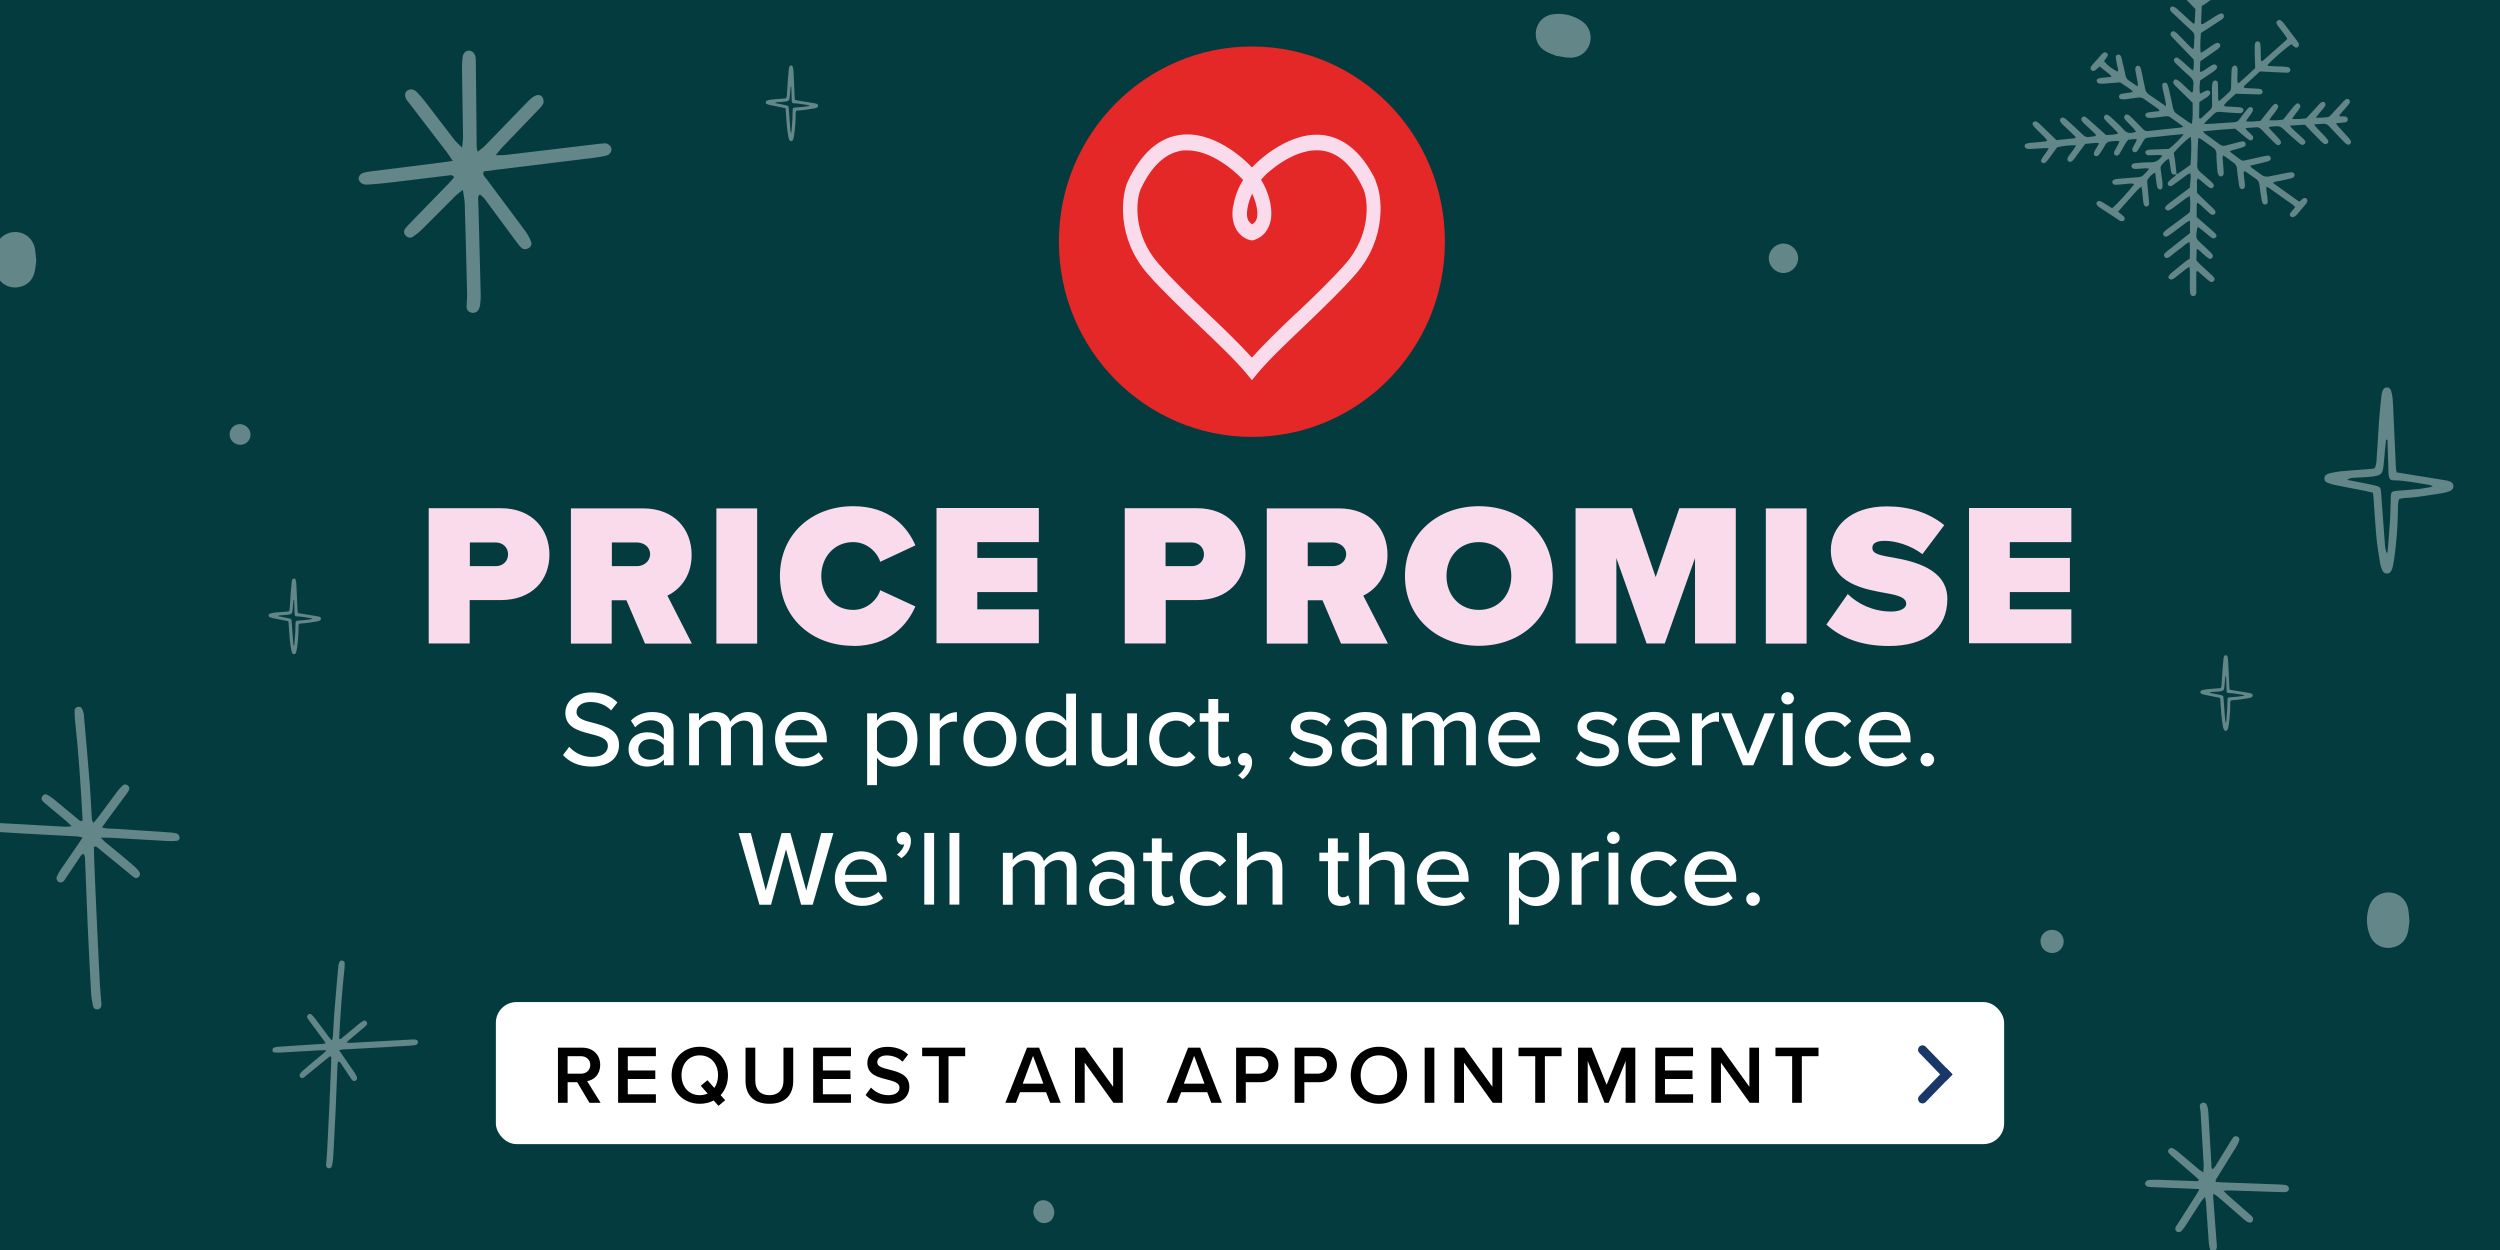 <svg width="484" height="242" viewBox="0 0 484 242" fill="none" xmlns="http://www.w3.org/2000/svg">
<rect x="0" y="0" width="484" height="242" fill="#808080" stroke="none"/>
<g clip-path="url(#clip0_10_26)">
<rect width="484" height="242" fill="#043B3F"/>
<rect x="96" y="194" width="292" height="27.5" rx="4" fill="white"/>
<path d="M114.116 213.5L111.748 209.516H109.892V213.5H108.02V202.828H112.708C114.82 202.828 116.196 204.204 116.196 206.172C116.196 208.076 114.948 209.1 113.668 209.308L116.276 213.5H114.116ZM114.276 206.172C114.276 205.148 113.508 204.476 112.452 204.476H109.892V207.868H112.452C113.508 207.868 114.276 207.196 114.276 206.172ZM119.667 213.5V202.828H126.979V204.476H121.539V207.244H126.867V208.892H121.539V211.852H126.979V213.5H119.667ZM140.934 208.172C140.934 209.708 140.406 211.036 139.51 212.012L140.39 213.004L139.094 214.092L138.166 213.052C137.398 213.468 136.486 213.692 135.478 213.692C132.278 213.692 130.022 211.356 130.022 208.172C130.022 204.988 132.278 202.652 135.478 202.652C138.678 202.652 140.934 204.988 140.934 208.172ZM135.478 212.028C136.038 212.028 136.55 211.916 136.998 211.708L135.67 210.204L136.966 209.132L138.294 210.62C138.758 209.964 139.014 209.116 139.014 208.172C139.014 205.964 137.622 204.316 135.478 204.316C133.318 204.316 131.942 205.964 131.942 208.172C131.942 210.364 133.318 212.028 135.478 212.028ZM144.336 209.292V202.828H146.224V209.228C146.224 210.924 147.168 212.028 148.96 212.028C150.736 212.028 151.68 210.924 151.68 209.228V202.828H153.568V209.276C153.568 211.932 152.048 213.692 148.96 213.692C145.856 213.692 144.336 211.916 144.336 209.292ZM157.436 213.5V202.828H164.748V204.476H159.308V207.244H164.636V208.892H159.308V211.852H164.748V213.5H157.436ZM167.582 211.996L168.622 210.556C169.358 211.34 170.51 212.028 171.998 212.028C173.534 212.028 174.142 211.276 174.142 210.572C174.142 209.612 173.006 209.324 171.71 208.988C169.966 208.556 167.918 208.044 167.918 205.788C167.918 204.028 169.47 202.668 171.806 202.668C173.47 202.668 174.814 203.196 175.806 204.156L174.734 205.548C173.902 204.716 172.766 204.332 171.646 204.332C170.542 204.332 169.838 204.86 169.838 205.66C169.838 206.492 170.926 206.764 172.19 207.084C173.95 207.532 176.046 208.076 176.046 210.396C176.046 212.172 174.798 213.692 171.918 213.692C169.95 213.692 168.526 213.004 167.582 211.996ZM181.758 213.5V204.476H178.526V202.828H186.862V204.476H183.63V213.5H181.758ZM203.31 213.5L202.526 211.452H197.47L196.686 213.5H194.638L198.83 202.828H201.166L205.358 213.5H203.31ZM199.998 204.412L197.998 209.804H201.998L199.998 204.412ZM215.564 213.5L209.996 205.724V213.5H208.124V202.828H210.044L215.5 210.396V202.828H217.372V213.5H215.564ZM234.501 213.5L233.717 211.452H228.661L227.877 213.5H225.829L230.021 202.828H232.357L236.549 213.5H234.501ZM231.189 204.412L229.189 209.804H233.189L231.189 204.412ZM239.314 213.5V202.828H244.002C246.242 202.828 247.49 204.364 247.49 206.172C247.49 207.98 246.226 209.516 244.002 209.516H241.186V213.5H239.314ZM245.57 206.172C245.57 205.148 244.802 204.476 243.746 204.476H241.186V207.868H243.746C244.802 207.868 245.57 207.196 245.57 206.172ZM250.649 213.5V202.828H255.337C257.577 202.828 258.825 204.364 258.825 206.172C258.825 207.98 257.561 209.516 255.337 209.516H252.521V213.5H250.649ZM256.905 206.172C256.905 205.148 256.137 204.476 255.081 204.476H252.521V207.868H255.081C256.137 207.868 256.905 207.196 256.905 206.172ZM261.503 208.172C261.503 204.988 263.759 202.652 266.959 202.652C270.159 202.652 272.415 204.988 272.415 208.172C272.415 211.356 270.159 213.692 266.959 213.692C263.759 213.692 261.503 211.356 261.503 208.172ZM270.495 208.172C270.495 205.964 269.103 204.316 266.959 204.316C264.799 204.316 263.423 205.964 263.423 208.172C263.423 210.364 264.799 212.028 266.959 212.028C269.103 212.028 270.495 210.364 270.495 208.172ZM275.817 213.5V202.828H277.689V213.5H275.817ZM288.998 213.5L283.43 205.724V213.5H281.558V202.828H283.478L288.934 210.396V202.828H290.806V213.5H288.998ZM297.218 213.5V204.476H293.986V202.828H302.322V204.476H299.09V213.5H297.218ZM314.724 213.5V205.42L311.444 213.5H310.644L307.38 205.42V213.5H305.508V202.828H308.148L311.044 210.012L313.956 202.828H316.596V213.5H314.724ZM320.467 213.5V202.828H327.779V204.476H322.339V207.244H327.667V208.892H322.339V211.852H327.779V213.5H320.467ZM338.742 213.5L333.174 205.724V213.5H331.302V202.828H333.222L338.678 210.396V202.828H340.55V213.5H338.742ZM346.961 213.5V204.476H343.729V202.828H352.065V204.476H348.833V213.5H346.961Z" fill="black"/>
<path fill-rule="evenodd" clip-rule="evenodd" d="M376.803 209.238L371.578 203.836C371.256 203.502 371.256 202.973 371.578 202.639C371.917 202.29 372.477 202.29 372.815 202.639L378 208.001L376.803 209.238Z" fill="#1A376A"/>
<path fill-rule="evenodd" clip-rule="evenodd" d="M376.803 206.762L371.578 212.164C371.256 212.498 371.256 213.027 371.578 213.36C371.917 213.71 372.477 213.71 372.815 213.36L378 207.999L376.803 206.762Z" fill="#1A376A"/>
<path d="M279.738 46.793C279.738 67.663 263.005 84.586 242.369 84.586C221.733 84.586 205 67.663 205 46.793C205 25.923 221.733 9 242.369 9C263.005 9 279.738 25.923 279.738 46.793Z" fill="#E42727"/>
<path d="M238.734 39.818C238.413 41.765 238.68 43.387 239.482 44.63C240.391 46.036 241.781 46.469 242.155 46.523H242.583C242.957 46.415 244.347 46.036 245.256 44.576C246.058 43.333 246.325 41.711 246.004 39.764C245.737 38.034 245.096 36.358 244.133 34.79C244.614 34.249 244.989 33.925 244.989 33.871C244.989 33.871 250.709 28.194 256.322 29.221C259.316 29.762 261.882 32.195 263.86 36.412C264.929 38.575 265.517 45.333 260.492 51.064C257.819 54.092 254.344 57.444 250.923 60.688H250.869C247.662 63.77 244.614 66.69 242.369 69.231C240.07 66.69 237.076 63.77 233.869 60.742C230.447 57.498 226.972 54.146 224.299 51.064C219.274 45.333 219.862 38.629 220.931 36.412C222.963 32.195 225.475 29.816 228.469 29.221C228.95 29.113 229.378 29.113 229.859 29.113C234.724 29.113 239.322 33.492 239.856 34.033C239.856 34.033 240.177 34.303 240.658 34.844C239.696 36.412 239.054 38.088 238.787 39.818M242.422 43.441C242.422 43.441 241.995 43.171 241.781 42.846C241.407 42.306 241.3 41.44 241.514 40.305C241.674 39.332 241.995 38.413 242.422 37.493C242.85 38.413 243.171 39.386 243.331 40.305C243.705 42.414 242.957 43.171 242.422 43.387M266.373 35.006C263.914 29.924 260.706 27.005 256.803 26.247C249.8 24.95 243.278 31.546 243.224 31.6C243.224 31.6 242.85 31.925 242.369 32.411C241.941 31.925 241.621 31.654 241.621 31.654C241.353 31.384 234.938 24.896 227.988 26.193C224.085 26.896 220.878 29.87 218.419 34.952C217.029 37.872 216.12 46.144 222.268 53.119C225.048 56.309 228.63 59.661 232.051 62.959C235.686 66.419 239.108 69.663 241.353 72.367L242.369 73.61L243.385 72.367C245.63 69.663 249.052 66.419 252.687 62.959C256.108 59.661 259.69 56.255 262.417 53.119C268.565 46.144 267.656 37.818 266.266 34.952" fill="#F9DBEB"/>
<path d="M401.013 124.571V117.972H389.099V114.62H400.731V108.021H389.099V104.951H401.013V98.353H381.203V124.536H401.013V124.571ZM353.568 120.901C356.353 123.406 360.16 125.065 365.729 125.065C372.743 125.065 377.008 121.748 377.008 115.961C377.008 110.174 370.628 108.657 366.328 107.916C363.543 107.457 362.486 107.104 362.486 106.081C362.486 105.41 362.909 104.704 364.883 104.704C366.963 104.704 369.888 105.551 372.179 107.28L376.409 101.67C373.413 99.235 369.606 98.035 365.306 98.035C358.15 98.035 354.449 102.058 354.449 106.504C354.449 113.067 361.041 114.091 365.341 114.867C367.949 115.326 369.042 115.855 369.042 116.878C369.042 117.902 367.632 118.396 366.152 118.396C362.627 118.396 359.666 116.914 357.727 115.008L353.603 120.901H353.568ZM349.761 98.423H341.866V124.606H349.761V98.423ZM336.05 124.571V98.388H325.122L320.54 111.727L315.958 98.388H305.031V124.571H312.927V108.057L318.778 124.571H322.303L328.154 108.057V124.571H336.085H336.05ZM292.588 111.515C292.588 115.185 290.121 118.078 286.314 118.078C282.507 118.078 280.04 115.185 280.04 111.515C280.04 107.845 282.507 104.951 286.314 104.951C290.121 104.951 292.588 107.845 292.588 111.515ZM272.003 111.515C272.003 119.56 278.242 125.03 286.314 125.03C294.386 125.03 300.625 119.56 300.625 111.515C300.625 103.469 294.386 98 286.314 98C278.242 98 272.003 103.469 272.003 111.515ZM260.618 107.28C260.618 108.727 259.349 109.609 258.009 109.609H253.18V105.022H258.009C259.349 105.022 260.618 105.869 260.618 107.28ZM268.69 124.571L263.931 115.326C266.011 114.302 268.619 111.903 268.619 107.422C268.619 102.517 265.341 98.423 259.208 98.423H245.249V124.606H253.18V116.208H256.035L259.631 124.606H268.654L268.69 124.571ZM233.088 107.316C233.088 108.692 232.031 109.609 230.692 109.609H225.651V105.022H230.692C232.031 105.022 233.088 105.94 233.088 107.351M225.686 124.571V116.173H231.714C237.812 116.173 241.125 112.256 241.125 107.386C241.125 102.517 237.847 98.388 231.714 98.388H217.755V124.571H225.651H225.686ZM201.118 124.571V117.972H189.204V114.62H200.836V108.021H189.204V104.951H201.118V98.353H181.308V124.536H201.118V124.571ZM165.164 125.065C172.214 125.065 175.704 120.901 177.219 117.408L170.416 114.267C169.747 116.314 167.702 118.078 165.164 118.078C161.569 118.078 158.996 115.185 158.996 111.515C158.996 107.845 161.534 104.951 165.164 104.951C167.702 104.951 169.747 106.716 170.416 108.762L177.219 105.587C175.669 101.987 172.214 98 165.164 98C157.163 98 150.995 103.434 150.995 111.515C150.995 119.595 157.198 125.03 165.164 125.03M146.588 98.423H138.693V124.606H146.588V98.423ZM125.862 107.28C125.862 108.727 124.593 109.609 123.289 109.609H118.46V105.022H123.289C124.629 105.022 125.862 105.869 125.862 107.28ZM133.934 124.571L129.211 115.326C131.291 114.302 133.899 111.903 133.899 107.422C133.899 102.517 130.621 98.423 124.488 98.423H110.529V124.606H118.425V116.208H121.28L124.875 124.606H133.899L133.934 124.571ZM98.368 107.316C98.368 108.692 97.311 109.609 95.972 109.609H90.966V105.022H95.972C97.311 105.022 98.368 105.94 98.368 107.351M90.931 124.571V116.173H96.959C103.056 116.173 106.37 112.256 106.37 107.386C106.37 102.517 103.092 98.388 96.959 98.388H83V124.571H90.896H90.931Z" fill="#F9DBEB"/>
<path d="M371.808 147.058C371.808 147.76 372.404 148.378 373.114 148.378C373.824 148.378 374.449 147.76 374.449 147.058C374.449 146.356 373.852 145.766 373.114 145.766C372.376 145.766 371.808 146.356 371.808 147.058ZM364.966 139.363C367.124 139.363 368.032 141.02 368.061 142.368H361.843C361.957 140.992 362.922 139.363 364.966 139.363ZM359.856 143.098C359.856 146.271 362.099 148.378 365.108 148.378C366.755 148.378 368.174 147.844 369.196 146.889L368.316 145.654C367.55 146.412 366.386 146.833 365.307 146.833C363.263 146.833 362.014 145.429 361.843 143.716H369.878V143.267C369.878 140.178 367.976 137.819 364.938 137.819C361.9 137.819 359.856 140.178 359.856 143.098ZM349.437 143.098C349.437 146.103 351.538 148.378 354.604 148.378C356.506 148.378 357.67 147.591 358.408 146.608L357.13 145.457C356.534 146.3 355.711 146.721 354.661 146.721C352.673 146.721 351.367 145.176 351.367 143.098C351.367 141.02 352.645 139.504 354.661 139.504C355.683 139.504 356.506 139.897 357.13 140.768L358.408 139.616C357.67 138.633 356.506 137.847 354.604 137.847C351.538 137.847 349.437 140.094 349.437 143.126M347.052 138.072H345.15V148.125H347.052V138.072ZM346.087 136.387C346.768 136.387 347.307 135.881 347.307 135.207C347.307 134.534 346.768 134 346.087 134C345.405 134 344.866 134.534 344.866 135.207C344.866 135.881 345.434 136.387 346.087 136.387ZM339.443 148.153L343.645 138.1H341.601L338.421 145.991L335.242 138.1H333.226L337.428 148.153H339.472H339.443ZM329.478 148.153V141.161C329.933 140.402 331.21 139.7 332.147 139.7C332.403 139.7 332.601 139.7 332.8 139.757V137.875C331.437 137.875 330.245 138.633 329.478 139.644V138.1H327.576V148.153H329.478ZM320.252 139.363C322.409 139.363 323.289 141.02 323.346 142.368H317.129C317.242 140.992 318.208 139.363 320.252 139.363ZM315.17 143.098C315.17 146.271 317.413 148.378 320.422 148.378C322.069 148.378 323.488 147.844 324.51 146.889L323.63 145.654C322.864 146.412 321.7 146.833 320.621 146.833C318.577 146.833 317.327 145.429 317.157 143.716H325.191V143.267C325.191 140.178 323.289 137.819 320.252 137.819C317.214 137.819 315.17 140.178 315.17 143.098ZM305.063 146.833C306.085 147.872 307.59 148.378 309.293 148.378C311.962 148.378 313.41 147.03 313.41 145.289C313.41 142.986 311.309 142.509 309.549 142.087C308.271 141.807 307.192 141.498 307.192 140.627C307.192 139.813 307.987 139.307 309.265 139.307C310.542 139.307 311.678 139.841 312.274 140.543L313.126 139.223C312.274 138.409 310.996 137.791 309.265 137.791C306.766 137.791 305.404 139.167 305.404 140.768C305.404 142.93 307.419 143.379 309.151 143.772C310.457 144.053 311.621 144.39 311.621 145.401C311.621 146.243 310.854 146.833 309.435 146.833C308.015 146.833 306.709 146.159 306.028 145.401L305.12 146.777L305.063 146.833ZM293.196 139.363C295.353 139.363 296.262 141.02 296.29 142.368H290.073C290.186 140.992 291.152 139.363 293.196 139.363ZM288.114 143.098C288.114 146.271 290.357 148.378 293.366 148.378C295.013 148.378 296.432 147.844 297.454 146.889L296.574 145.654C295.808 146.412 294.644 146.833 293.565 146.833C291.521 146.833 290.272 145.429 290.101 143.716H298.136V143.267C298.136 140.178 296.233 137.819 293.196 137.819C290.158 137.819 288.114 140.178 288.114 143.098ZM285.729 148.153V140.88C285.729 138.858 284.707 137.847 282.862 137.847C281.357 137.847 280.023 138.774 279.426 139.729C279.114 138.633 278.206 137.847 276.673 137.847C275.14 137.847 273.805 138.886 273.379 139.504V138.1H271.477V148.153H273.379V140.964C273.89 140.234 274.884 139.504 275.878 139.504C277.155 139.504 277.666 140.262 277.666 141.441V148.153H279.568V140.936C280.051 140.206 281.073 139.504 282.095 139.504C283.344 139.504 283.855 140.262 283.855 141.441V148.153H285.758H285.729ZM266.566 145.934C265.998 146.693 265.004 147.086 263.954 147.086C262.591 147.086 261.626 146.271 261.626 145.092C261.626 143.913 262.591 143.098 263.954 143.098C265.004 143.098 265.998 143.491 266.566 144.25V145.963V145.934ZM268.439 148.153V141.357C268.439 138.802 266.566 137.847 264.351 137.847C262.705 137.847 261.314 138.381 260.178 139.504L261.001 140.796C261.91 139.897 262.903 139.448 264.039 139.448C265.487 139.448 266.537 140.206 266.537 141.441V143.098C265.771 142.2 264.578 141.778 263.216 141.778C261.512 141.778 259.695 142.789 259.695 145.064C259.695 147.339 261.541 148.406 263.216 148.406C264.578 148.406 265.742 147.928 266.537 147.058V148.153H268.439ZM249.56 146.833C250.582 147.872 252.087 148.378 253.79 148.378C256.459 148.378 257.907 147.03 257.907 145.289C257.907 142.986 255.806 142.509 254.046 142.087C252.796 141.807 251.689 141.498 251.689 140.627C251.689 139.813 252.484 139.307 253.762 139.307C255.039 139.307 256.175 139.841 256.771 140.543L257.623 139.223C256.771 138.409 255.493 137.791 253.762 137.791C251.263 137.791 249.901 139.167 249.901 140.768C249.901 142.93 251.916 143.379 253.648 143.772C254.954 144.053 256.118 144.39 256.118 145.401C256.118 146.243 255.352 146.833 253.932 146.833C252.513 146.833 251.207 146.159 250.525 145.401L249.617 146.777L249.56 146.833ZM240.56 150.849C241.639 150.09 242.406 148.855 242.406 147.507C242.406 146.412 241.724 145.766 240.929 145.766C240.22 145.766 239.652 146.328 239.652 147.03C239.652 147.732 240.134 148.209 240.787 148.209C240.901 148.209 241.071 148.153 241.1 148.153C240.986 148.827 240.333 149.669 239.68 150.09L240.56 150.821V150.849ZM236.359 148.378C237.352 148.378 237.948 148.097 238.346 147.732L237.863 146.328C237.665 146.524 237.267 146.721 236.841 146.721C236.188 146.721 235.847 146.187 235.847 145.485V139.729H237.92V138.072H235.847V135.32H233.945V138.072H232.27V139.729H233.945V145.906C233.945 147.479 234.769 148.378 236.359 148.378ZM222.476 143.098C222.476 146.103 224.577 148.378 227.643 148.378C229.545 148.378 230.709 147.591 231.447 146.608L230.198 145.457C229.573 146.3 228.778 146.721 227.728 146.721C225.741 146.721 224.435 145.176 224.435 143.098C224.435 141.02 225.712 139.504 227.728 139.504C228.75 139.504 229.573 139.897 230.198 140.768L231.447 139.616C230.709 138.633 229.545 137.847 227.643 137.847C224.577 137.847 222.476 140.094 222.476 143.126M220.119 148.153V138.1H218.217V145.317C217.649 146.075 216.571 146.721 215.407 146.721C214.101 146.721 213.249 146.215 213.249 144.559V138.072H211.347V145.176C211.347 147.31 212.426 148.378 214.583 148.378C216.145 148.378 217.422 147.591 218.217 146.749V148.125H220.119V148.153ZM206.435 145.261C205.896 146.075 204.76 146.721 203.625 146.721C201.722 146.721 200.558 145.204 200.558 143.126C200.558 141.048 201.751 139.504 203.625 139.504C204.789 139.504 205.924 140.178 206.435 140.992V145.289V145.261ZM208.309 148.153V134.281H206.407V139.56C205.584 138.465 204.391 137.847 203.085 137.847C200.445 137.847 198.543 139.897 198.543 143.126C198.543 146.356 200.445 148.406 203.085 148.406C204.448 148.406 205.64 147.704 206.407 146.721V148.153H208.309ZM191.644 146.721C189.628 146.721 188.493 145.008 188.493 143.098C188.493 141.189 189.628 139.504 191.644 139.504C193.66 139.504 194.795 141.217 194.795 143.098C194.795 144.98 193.688 146.721 191.644 146.721ZM191.644 148.378C194.824 148.378 196.783 145.991 196.783 143.098C196.783 140.206 194.824 137.819 191.644 137.819C188.464 137.819 186.505 140.206 186.505 143.098C186.505 145.991 188.493 148.378 191.644 148.378ZM181.934 148.153V141.161C182.389 140.402 183.666 139.7 184.603 139.7C184.859 139.7 185.057 139.7 185.256 139.757V137.875C183.922 137.875 182.701 138.633 181.934 139.644V138.1H180.032V148.153H181.934ZM175.66 143.098C175.66 145.204 174.496 146.721 172.594 146.721C171.43 146.721 170.266 146.047 169.783 145.232V140.964C170.294 140.15 171.458 139.476 172.594 139.476C174.496 139.476 175.66 140.992 175.66 143.07M169.783 146.693C170.607 147.788 171.771 148.406 173.105 148.406C175.745 148.406 177.619 146.412 177.619 143.126C177.619 139.841 175.745 137.847 173.105 137.847C171.742 137.847 170.522 138.521 169.783 139.532V138.1H167.881V152H169.783V146.721V146.693ZM155.134 139.363C157.292 139.363 158.172 141.02 158.229 142.368H152.011C152.125 140.992 153.09 139.363 155.134 139.363ZM150.052 143.098C150.052 146.271 152.295 148.378 155.304 148.378C156.951 148.378 158.371 147.844 159.393 146.889L158.513 145.654C157.746 146.412 156.582 146.833 155.503 146.833C153.459 146.833 152.21 145.429 152.04 143.716H160.074V143.267C160.074 140.178 158.172 137.819 155.134 137.819C152.096 137.819 150.052 140.178 150.052 143.098ZM147.667 148.153V140.88C147.667 138.858 146.674 137.847 144.8 137.847C143.295 137.847 141.961 138.774 141.365 139.729C141.053 138.633 140.144 137.847 138.611 137.847C137.078 137.847 135.744 138.886 135.318 139.504V138.1H133.416V148.153H135.318V140.964C135.829 140.234 136.822 139.504 137.816 139.504C139.094 139.504 139.605 140.262 139.605 141.441V148.153H141.507V140.936C141.989 140.206 143.011 139.504 144.034 139.504C145.283 139.504 145.794 140.262 145.794 141.441V148.153H147.696H147.667ZM128.504 145.934C127.936 146.693 126.943 147.086 125.892 147.086C124.529 147.086 123.564 146.271 123.564 145.092C123.564 143.913 124.529 143.098 125.892 143.098C126.943 143.098 127.936 143.491 128.504 144.25V145.963V145.934ZM130.406 148.153V141.357C130.406 138.802 128.532 137.847 126.318 137.847C124.671 137.847 123.28 138.381 122.145 139.504L122.968 140.796C123.877 139.897 124.87 139.448 126.034 139.448C127.482 139.448 128.532 140.206 128.532 141.441V143.098C127.766 142.2 126.574 141.778 125.211 141.778C123.507 141.778 121.69 142.789 121.69 145.064C121.69 147.339 123.536 148.406 125.211 148.406C126.574 148.406 127.738 147.928 128.532 147.058V148.153H130.435H130.406ZM109 146.187C110.192 147.507 112.038 148.406 114.536 148.406C118.312 148.406 119.845 146.384 119.845 144.222C119.845 141.273 117.176 140.571 114.877 139.953C113.145 139.532 111.612 139.111 111.612 137.875C111.612 136.696 112.691 135.91 114.252 135.91C115.814 135.91 117.233 136.415 118.312 137.538L119.533 135.994C118.284 134.73 116.58 134.056 114.423 134.056C111.498 134.056 109.454 135.713 109.454 138.016C109.454 140.852 112.066 141.498 114.309 142.087C116.098 142.537 117.687 142.958 117.687 144.418C117.687 145.401 116.893 146.552 114.621 146.552C112.662 146.552 111.158 145.626 110.192 144.587L109 146.187Z" fill="white"/>
<path d="M338.069 174.058C338.069 174.76 338.665 175.378 339.375 175.378C340.085 175.378 340.709 174.76 340.709 174.058C340.709 173.356 340.113 172.766 339.375 172.766C338.637 172.766 338.069 173.356 338.069 174.058ZM331.227 166.363C333.385 166.363 334.293 168.02 334.322 169.368H328.104C328.218 167.992 329.183 166.363 331.227 166.363ZM326.117 170.098C326.117 173.271 328.331 175.378 331.369 175.378C333.016 175.378 334.435 174.844 335.457 173.889L334.577 172.654C333.811 173.412 332.647 173.833 331.568 173.833C329.524 173.833 328.275 172.429 328.104 170.716H336.139V170.267C336.139 167.178 334.237 164.819 331.199 164.819C328.161 164.819 326.117 167.178 326.117 170.098ZM315.698 170.098C315.698 173.103 317.799 175.378 320.865 175.378C322.767 175.378 323.931 174.591 324.669 173.608L323.391 172.457C322.795 173.3 321.972 173.721 320.922 173.721C318.934 173.721 317.628 172.176 317.628 170.098C317.628 168.02 318.906 166.504 320.922 166.504C321.944 166.504 322.767 166.897 323.391 167.768L324.669 166.616C323.931 165.633 322.767 164.847 320.865 164.847C317.799 164.847 315.698 167.094 315.698 170.126M313.313 165.072H311.411V175.125H313.313V165.072ZM312.348 163.387C313.029 163.387 313.568 162.881 313.568 162.207C313.568 161.534 313.029 161 312.348 161C311.666 161 311.127 161.534 311.127 162.207C311.127 162.881 311.695 163.387 312.348 163.387ZM306.187 175.153V168.161C306.641 167.402 307.919 166.7 308.856 166.7C309.111 166.7 309.31 166.7 309.509 166.757V164.875C308.174 164.875 306.954 165.633 306.187 166.644V165.1H304.285V175.153H306.187ZM299.913 170.098C299.913 172.204 298.749 173.721 296.875 173.721C295.711 173.721 294.547 173.047 294.064 172.232V167.964C294.575 167.15 295.739 166.476 296.875 166.476C298.777 166.476 299.913 167.992 299.913 170.07M294.064 173.693C294.888 174.788 296.052 175.406 297.386 175.406C300.026 175.406 301.9 173.412 301.9 170.126C301.9 166.841 300.026 164.847 297.386 164.847C296.023 164.847 294.802 165.521 294.064 166.532V165.1H292.162V179H294.064V173.721V173.693ZM279.415 166.363C281.573 166.363 282.453 168.02 282.509 169.368H276.292C276.406 167.992 277.371 166.363 279.415 166.363ZM274.305 170.098C274.305 173.271 276.519 175.378 279.557 175.378C281.204 175.378 282.623 174.844 283.645 173.889L282.765 172.654C281.999 173.412 280.835 173.833 279.756 173.833C277.712 173.833 276.462 172.429 276.292 170.716H284.326V170.267C284.326 167.178 282.424 164.819 279.387 164.819C276.349 164.819 274.305 167.178 274.305 170.098ZM271.92 175.153V168.048C271.92 165.914 270.813 164.847 268.655 164.847C267.094 164.847 265.731 165.69 265.049 166.504V161.253H263.147V175.125H265.049V167.936C265.589 167.178 266.668 166.476 267.86 166.476C269.166 166.476 270.018 166.981 270.018 168.638V175.125H271.92V175.153ZM259.513 175.378C260.507 175.378 261.103 175.097 261.501 174.732L261.018 173.328C260.819 173.524 260.422 173.721 259.996 173.721C259.343 173.721 259.002 173.187 259.002 172.485V166.729H261.075V165.072H259.002V162.32H257.1V165.072H255.425V166.729H257.1V172.906C257.1 174.479 257.924 175.378 259.513 175.378ZM248.271 175.153V168.048C248.271 165.914 247.164 164.847 245.006 164.847C243.445 164.847 242.082 165.69 241.4 166.504V161.253H239.498V175.125H241.4V167.936C241.94 167.178 243.019 166.476 244.211 166.476C245.517 166.476 246.369 166.981 246.369 168.638V175.125H248.271V175.153ZM228.426 170.098C228.426 173.103 230.527 175.378 233.593 175.378C235.495 175.378 236.659 174.591 237.397 173.608L236.12 172.457C235.524 173.3 234.7 173.721 233.65 173.721C231.634 173.721 230.357 172.176 230.357 170.098C230.357 168.02 231.634 166.504 233.65 166.504C234.672 166.504 235.495 166.897 236.12 167.768L237.397 166.616C236.659 165.633 235.495 164.847 233.593 164.847C230.527 164.847 228.426 167.094 228.426 170.126M225.417 175.378C226.41 175.378 227.007 175.097 227.404 174.732L226.921 173.328C226.723 173.524 226.325 173.721 225.899 173.721C225.246 173.721 224.906 173.187 224.906 172.485V166.729H226.978V165.072H224.906V162.32H223.004V165.072H221.329V166.729H223.004V172.906C223.004 174.479 223.827 175.378 225.417 175.378ZM217.695 172.934C217.127 173.693 216.133 174.086 215.083 174.086C213.72 174.086 212.755 173.271 212.755 172.092C212.755 170.913 213.72 170.098 215.083 170.098C216.133 170.098 217.127 170.491 217.695 171.25V172.963V172.934ZM219.597 175.153V168.357C219.597 165.802 217.723 164.847 215.509 164.847C213.862 164.847 212.471 165.381 211.335 166.504L212.159 167.796C213.067 166.897 214.061 166.448 215.196 166.448C216.644 166.448 217.695 167.206 217.695 168.441V170.098C216.928 169.2 215.736 168.778 214.373 168.778C212.67 168.778 210.853 169.789 210.853 172.064C210.853 174.339 212.698 175.406 214.373 175.406C215.736 175.406 216.9 174.928 217.695 174.058V175.153H219.597ZM208.411 175.153V167.88C208.411 165.858 207.389 164.847 205.544 164.847C204.039 164.847 202.705 165.774 202.108 166.729C201.796 165.633 200.888 164.847 199.355 164.847C197.822 164.847 196.487 165.886 196.061 166.504V165.1H194.159V175.153H196.061V167.964C196.572 167.234 197.566 166.504 198.56 166.504C199.837 166.504 200.348 167.262 200.348 168.441V175.153H202.25V167.936C202.733 167.206 203.755 166.504 204.777 166.504C206.026 166.504 206.537 167.262 206.537 168.441V175.153H208.439H208.411ZM185.727 161.253H183.825V175.125H185.727V161.253ZM180.844 161.253H178.942V175.125H180.844V161.253ZM174.513 166.139C175.592 165.409 176.358 164.173 176.358 162.797C176.358 161.702 175.677 161.056 174.882 161.056C174.172 161.056 173.605 161.646 173.605 162.348C173.605 163.05 174.087 163.527 174.74 163.527C174.854 163.527 175.024 163.471 175.053 163.471C174.939 164.145 174.286 165.016 173.633 165.437L174.513 166.139ZM166.706 166.363C168.863 166.363 169.772 168.02 169.8 169.368H163.583C163.696 167.992 164.662 166.363 166.706 166.363ZM161.624 170.098C161.624 173.271 163.867 175.378 166.876 175.378C168.523 175.378 169.942 174.844 170.964 173.889L170.084 172.654C169.318 173.412 168.154 173.833 167.075 173.833C165.031 173.833 163.782 172.429 163.611 170.716H171.646V170.267C171.646 167.178 169.744 164.819 166.706 164.819C163.668 164.819 161.624 167.178 161.624 170.098ZM157.337 175.153L161.34 161.281H158.984L156.088 172.401L153.022 161.281H151.318L148.252 172.401L145.356 161.281H143L147.031 175.153H149.274L152.17 164.426L155.094 175.153H157.337Z" fill="white"/>
<g clip-path="url(#clip1_10_26)">
<g opacity="0.38">
<path d="M421.453 33.768C421.333 33.768 421.228 33.783 421.107 33.798C420.626 33.813 420.415 33.693 420.34 33.301C420.219 32.684 420.159 32.067 420.054 31.45C420.024 31.224 419.949 31.014 419.873 30.713C419.196 31.104 418.76 31.586 418.384 32.112C418.248 32.293 418.294 32.639 418.324 32.91C418.414 33.693 418.549 34.461 418.64 35.228C418.685 35.574 418.67 35.935 418.64 36.282C418.625 36.523 418.369 36.748 418.158 36.688C417.993 36.643 417.767 36.523 417.707 36.387C417.586 36.101 417.541 35.785 417.496 35.484C417.406 34.837 417.331 34.175 417.24 33.407C416.533 33.753 416.127 34.265 415.766 34.792C415.661 34.957 415.706 35.243 415.721 35.469C415.826 36.673 415.946 37.877 416.052 39.096C416.067 39.292 416.097 39.503 416.022 39.668C415.946 39.819 415.751 39.984 415.6 39.999C415.45 40.014 415.209 39.894 415.134 39.758C415.014 39.578 414.968 39.322 414.938 39.096C414.848 38.359 414.788 37.621 414.713 36.884C414.683 36.658 414.637 36.432 414.577 36.101C413.644 36.854 412.982 37.712 412.26 38.509C411.523 39.307 410.816 40.135 410.063 40.993C410.47 41.339 410.846 41.61 411.177 41.926C411.463 42.197 411.372 42.678 411.026 42.799C410.891 42.844 410.71 42.844 410.575 42.799C410.424 42.769 410.289 42.663 410.169 42.573C408.95 41.79 407.746 41.008 406.528 40.195C406.302 40.044 406.076 39.864 405.941 39.653C405.85 39.533 405.866 39.262 405.941 39.126C406.031 38.991 406.272 38.87 406.422 38.901C406.678 38.946 406.934 39.081 407.159 39.217C407.761 39.578 408.348 39.954 408.905 40.315C409.732 39.668 412.426 36.733 413.163 35.65C412.877 35.484 412.576 35.529 412.29 35.544C411.553 35.604 410.816 35.695 410.078 35.755C409.853 35.77 409.612 35.785 409.386 35.755C409.13 35.725 408.965 35.544 408.95 35.273C408.95 35.002 409.1 34.822 409.341 34.746C409.597 34.671 409.883 34.641 410.154 34.611C411.207 34.521 412.26 34.43 413.313 34.355C414.607 34.28 414.607 34.295 415.525 33.332C415.691 33.166 415.826 32.985 415.976 32.805C415.992 32.775 415.976 32.73 415.992 32.624C415.826 32.609 415.645 32.564 415.48 32.579C414.848 32.609 414.231 32.669 413.614 32.7C413.389 32.7 413.133 32.7 412.937 32.609C412.787 32.549 412.636 32.323 412.636 32.173C412.636 32.022 412.772 31.811 412.907 31.721C413.058 31.616 413.268 31.601 413.464 31.586C414.442 31.51 415.42 31.39 416.383 31.42C417.421 31.465 418.053 30.969 418.64 30.081C418.339 30.05 418.128 30.005 417.917 30.005C417.331 30.005 416.744 30.066 416.157 30.066C415.976 30.066 415.751 30.066 415.6 29.96C415.465 29.87 415.345 29.659 415.33 29.494C415.314 29.373 415.45 29.177 415.555 29.132C415.751 29.027 415.992 28.982 416.217 28.967C417.421 28.907 418.64 28.877 419.888 28.831C420.761 28.199 422.281 26.694 422.762 25.957C421.905 26.032 421.092 26.092 420.28 26.182C418.805 26.333 417.331 26.514 415.856 26.649C415.465 26.694 415.209 26.845 415.014 27.191C414.698 27.778 414.352 28.35 414.005 28.907C413.885 29.102 413.735 29.313 413.554 29.418C413.419 29.494 413.148 29.479 413.027 29.388C412.892 29.298 412.787 29.057 412.802 28.907C412.847 28.651 412.997 28.41 413.118 28.154C413.313 27.778 413.599 27.462 413.689 26.95C413.103 26.86 412.576 27.055 412.049 27.04C411.508 27.597 411.207 28.29 410.831 28.937C410.65 29.238 410.485 29.554 410.289 29.84C410.063 30.156 409.732 30.216 409.477 30.035C409.251 29.885 409.191 29.629 409.341 29.298C409.552 28.877 409.793 28.47 410.003 28.064C410.108 27.853 410.199 27.657 410.349 27.356C410.093 27.326 409.928 27.266 409.747 27.281C409.401 27.296 409.055 27.356 408.694 27.371C408.198 27.401 407.821 27.582 407.566 28.064C407.28 28.621 406.919 29.132 406.588 29.659C406.467 29.855 406.317 30.05 406.121 30.171C405.986 30.246 405.73 30.261 405.595 30.186C405.459 30.111 405.339 29.855 405.354 29.704C405.399 29.448 405.55 29.208 405.67 28.967C405.881 28.56 406.227 28.214 406.362 27.687C405.444 27.597 404.617 27.823 403.699 27.853C403.187 28.545 402.646 29.268 402.119 29.99C401.893 30.306 401.683 30.637 401.427 30.939C401.081 31.36 400.705 31.45 400.419 31.209C400.178 31.014 400.178 30.683 400.464 30.261C400.795 29.78 401.156 29.313 401.502 28.846C401.653 28.636 401.788 28.395 401.953 28.154C401.036 28.064 399.381 28.229 398.267 28.515C397.711 29.268 397.154 30.066 396.567 30.848C396.386 31.089 396.176 31.345 395.935 31.526C395.815 31.616 395.544 31.601 395.408 31.526C395.183 31.42 395.062 31.164 395.183 30.923C395.333 30.607 395.544 30.321 395.739 30.035C396.025 29.629 396.371 29.253 396.642 28.666C396.176 28.666 395.845 28.681 395.499 28.696C394.641 28.741 393.783 28.816 392.926 28.846C392.7 28.846 392.444 28.831 392.249 28.726C392.113 28.651 391.963 28.425 391.963 28.274C391.963 28.124 392.113 27.868 392.249 27.823C392.58 27.703 392.926 27.672 393.272 27.642C394.16 27.552 395.062 27.477 395.95 27.386C396.055 27.386 396.161 27.311 396.341 27.236C396.206 27.04 396.131 26.875 395.995 26.754C395.363 26.107 394.716 25.49 394.084 24.843C393.889 24.647 393.708 24.436 393.573 24.211C393.437 23.985 393.513 23.729 393.723 23.593C393.874 23.503 394.13 23.458 394.265 23.533C394.536 23.684 394.776 23.895 395.002 24.105C395.845 24.918 396.687 25.746 397.53 26.559C397.726 26.754 397.921 26.935 398.132 27.131C399.305 27.01 400.479 26.89 401.638 26.769C401.698 26.769 401.758 26.694 401.893 26.619C401.773 26.468 401.668 26.318 401.532 26.197C400.795 25.49 400.058 24.798 399.32 24.09C399.125 23.91 398.944 23.684 398.839 23.443C398.779 23.308 398.839 23.037 398.944 22.916C399.05 22.796 399.32 22.721 399.456 22.766C399.697 22.856 399.937 23.022 400.133 23.202C401.171 24.15 402.224 25.084 403.232 26.077C403.609 26.438 403.97 26.604 404.481 26.514C404.888 26.438 405.309 26.393 405.7 26.348C405.835 26.032 405.625 25.927 405.504 25.806C404.888 25.219 404.241 24.632 403.624 24.045C403.428 23.864 403.232 23.669 403.067 23.443C402.871 23.202 402.901 22.886 403.112 22.706C403.308 22.54 403.533 22.48 403.759 22.645C404.015 22.826 404.256 23.022 404.481 23.232C405.565 24.196 406.633 25.159 407.746 26.152C408.499 26.092 409.266 26.122 410.093 25.851C409.898 25.625 409.762 25.445 409.612 25.279C409.025 24.692 408.438 24.12 407.867 23.548C407.701 23.383 407.536 23.217 407.415 23.022C407.28 22.811 407.265 22.585 407.46 22.374C407.641 22.179 407.897 22.149 408.107 22.269C408.348 22.389 408.559 22.57 408.754 22.766C409.552 23.518 410.379 24.241 411.102 25.053C411.643 25.655 412.2 25.881 412.967 25.655C413.118 25.61 413.268 25.595 413.524 25.55C413.389 25.324 413.298 25.129 413.163 24.978C412.621 24.406 412.065 23.864 411.538 23.293C411.192 22.931 411.147 22.615 411.357 22.359C411.583 22.073 411.974 22.088 412.38 22.465C413.223 23.277 414.051 24.105 414.848 24.963C415.149 25.279 415.465 25.415 415.886 25.37C417.978 25.144 420.084 24.933 422.175 24.692C422.311 24.692 422.461 24.617 422.702 24.557C422.476 24.376 422.341 24.241 422.191 24.135C421.483 23.639 420.776 23.142 420.084 22.645C419.798 22.45 419.497 22.48 419.181 22.525C418.369 22.63 417.556 22.736 416.744 22.811C416.398 22.841 416.037 22.841 415.706 22.766C415.555 22.736 415.39 22.525 415.345 22.374C415.284 22.134 415.42 21.908 415.676 21.832C415.931 21.757 416.202 21.712 416.473 21.682C416.97 21.622 417.481 21.562 418.083 21.501C417.993 21.336 417.963 21.185 417.857 21.11C416.939 20.448 415.992 19.816 415.074 19.153C414.698 18.867 414.291 18.837 413.855 18.898C413.088 19.003 412.305 19.123 411.538 19.214C411.267 19.244 410.996 19.244 410.725 19.214C410.47 19.199 410.289 19.033 410.244 18.777C410.184 18.521 410.379 18.25 410.68 18.175C410.951 18.115 411.222 18.115 411.493 18.04C411.929 17.934 412.426 18.009 412.952 17.739C412.696 17.513 412.516 17.332 412.305 17.182C411.703 16.76 411.071 16.354 410.455 15.947C409.762 16.008 409.055 16.053 408.363 16.113C407.852 16.158 407.355 16.203 406.843 16.218C406.618 16.218 406.362 16.188 406.166 16.083C406.031 16.008 405.941 15.782 405.911 15.601C405.911 15.481 406.031 15.285 406.151 15.24C406.392 15.135 406.678 15.09 406.934 15.059C407.521 14.999 408.107 14.954 408.784 14.894C408.664 14.713 408.619 14.578 408.529 14.488C407.867 13.946 407.19 13.419 406.482 12.862C406.181 13.133 405.911 13.404 405.61 13.63C405.384 13.81 405.038 13.765 404.872 13.569C404.692 13.374 404.692 13.148 404.812 12.922C404.872 12.817 404.933 12.727 405.008 12.636C405.625 11.929 406.242 11.222 406.874 10.529C406.979 10.409 407.099 10.303 407.22 10.228C407.43 10.093 407.671 10.093 407.882 10.258C408.092 10.424 408.137 10.68 408.002 10.89C407.806 11.222 407.566 11.523 407.34 11.839C407.987 12.651 409.115 13.524 410.018 13.855C410.154 13.359 409.898 12.937 409.838 12.486C409.778 12.019 409.657 11.568 409.612 11.101C409.582 10.845 409.747 10.649 410.003 10.589C410.244 10.529 410.47 10.619 410.59 10.86C410.635 10.966 410.695 11.071 410.725 11.191C410.786 11.462 410.846 11.718 410.906 11.989C411.117 12.862 411.327 13.735 411.508 14.623C411.598 15.029 411.764 15.345 412.125 15.571C412.681 15.917 413.193 16.354 413.885 16.73C413.885 16.429 413.885 16.249 413.87 16.083C413.735 15.315 413.569 14.548 413.434 13.78C413.389 13.554 413.358 13.299 413.434 13.088C413.479 12.937 413.674 12.757 413.825 12.727C413.975 12.697 414.231 12.817 414.321 12.937C414.457 13.163 414.532 13.434 414.577 13.705C414.833 14.849 415.074 15.993 415.299 17.152C415.39 17.648 415.585 18.01 416.022 18.296C417.09 19.003 418.128 19.756 419.317 20.568C419.302 20.192 419.317 19.966 419.257 19.74C419.091 18.943 418.895 18.145 418.73 17.332C418.67 17.061 418.61 16.79 418.61 16.52C418.61 16.279 418.745 16.068 419.016 16.023C419.272 15.978 419.497 16.083 419.603 16.309C419.723 16.55 419.798 16.82 419.858 17.091C420.144 18.341 420.445 19.605 420.686 20.869C420.791 21.411 421.017 21.787 421.483 22.088C422.236 22.585 422.958 23.127 423.695 23.639C423.876 23.759 424.086 23.849 424.357 23.985C424.568 22.585 424.508 21.261 424.493 19.906C423.439 18.867 422.386 17.829 421.333 16.79C421.137 16.595 420.927 16.414 420.791 16.173C420.716 16.038 420.731 15.782 420.821 15.632C420.927 15.406 421.182 15.3 421.423 15.421C421.664 15.541 421.905 15.692 422.1 15.872C422.657 16.369 423.184 16.896 423.725 17.407C423.921 17.588 424.116 17.754 424.342 17.934C424.658 17.709 424.568 17.407 424.598 17.167C424.628 16.926 424.598 16.7 424.643 16.459C424.748 15.782 424.508 15.285 423.981 14.834C423.138 14.126 422.371 13.359 421.574 12.606C421.378 12.426 421.167 12.23 421.002 12.019C420.806 11.793 420.836 11.447 421.032 11.282C421.228 11.116 421.453 11.071 421.679 11.222C421.935 11.402 422.175 11.598 422.416 11.809C423.003 12.32 423.575 12.862 424.162 13.374C424.267 13.479 424.417 13.539 424.613 13.66C424.658 13.253 424.703 12.922 424.718 12.591C424.718 12.245 424.703 11.884 424.688 11.507C423.469 10.243 422.251 8.979 421.032 7.715C420.791 7.459 420.535 7.203 420.325 6.932C420.144 6.706 420.189 6.375 420.4 6.194C420.596 6.014 420.836 5.999 421.047 6.134C421.273 6.27 421.483 6.465 421.679 6.661C422.401 7.383 423.093 8.121 423.815 8.843C424.026 9.069 424.267 9.265 424.568 9.536C424.658 9.34 424.748 9.22 424.748 9.084C424.794 8.422 424.809 7.76 424.839 7.082C424.869 6.661 424.733 6.36 424.402 6.059C423.093 4.87 421.829 3.651 420.551 2.447C420.415 2.311 420.235 2.176 420.174 2.01C420.114 1.86 420.099 1.604 420.189 1.483C420.28 1.348 420.535 1.228 420.671 1.258C420.957 1.348 421.243 1.498 421.468 1.709C422.296 2.432 423.078 3.184 423.891 3.937C424.147 4.178 424.417 4.388 424.643 4.584C424.748 4.569 424.794 4.569 424.824 4.539C424.854 4.524 424.869 4.479 424.884 4.448C424.929 3.56 424.989 2.657 425.034 1.754C424.387 1.077 423.755 0.445 423.138 -0.202C422.522 -0.85 421.89 -1.497 421.273 -2.159C421.092 -2.355 420.897 -2.565 420.731 -2.776C420.551 -3.032 420.581 -3.348 420.791 -3.514C420.987 -3.679 421.318 -3.709 421.544 -3.529C421.754 -3.363 421.95 -3.167 422.145 -2.972C422.913 -2.189 423.665 -1.391 424.432 -0.609C424.583 -0.458 424.763 -0.323 425.064 -0.082C425.109 -0.488 425.155 -0.744 425.155 -1C425.17 -2.249 425.17 -3.499 425.185 -4.748C425.185 -5.184 425.215 -5.606 425.245 -6.042C425.26 -6.238 425.29 -6.449 425.38 -6.599C425.471 -6.735 425.666 -6.87 425.832 -6.9C426.088 -6.96 426.298 -6.795 426.373 -6.554C426.434 -6.328 426.449 -6.087 426.434 -5.862C426.434 -4.296 426.403 -2.731 426.388 -1.166C426.388 -0.97 426.388 -0.789 426.418 -0.488C426.644 -0.594 426.84 -0.639 426.975 -0.744C427.592 -1.166 428.194 -1.602 428.796 -2.024C428.991 -2.159 429.187 -2.279 429.398 -2.385C429.638 -2.505 429.864 -2.43 430.015 -2.219C430.18 -2.008 430.18 -1.768 430.015 -1.572C429.834 -1.361 429.623 -1.196 429.413 -1.03C428.555 -0.413 427.697 0.204 426.84 0.821C426.644 0.957 426.434 1.062 426.268 1.152C426.223 2.417 426.163 3.53 426.118 4.614C426.403 4.78 426.554 4.614 426.719 4.524C427.517 4.027 428.299 3.515 429.097 3.019C429.368 2.853 429.638 2.703 429.939 2.612C430.18 2.537 430.421 2.657 430.511 2.898C430.571 3.049 430.556 3.305 430.481 3.44C430.361 3.621 430.15 3.771 429.954 3.892C428.916 4.584 427.863 5.261 426.81 5.939C426.584 6.089 426.358 6.24 426.103 6.39C425.997 7.639 425.922 8.873 426.042 10.228C426.328 10.078 426.524 10.002 426.719 9.867C427.336 9.445 427.938 9.009 428.555 8.603C428.781 8.452 429.037 8.332 429.292 8.287C429.443 8.256 429.684 8.407 429.774 8.542C429.864 8.678 429.864 8.949 429.774 9.069C429.623 9.295 429.413 9.476 429.187 9.626C428.359 10.213 427.517 10.785 426.689 11.372C426.464 11.523 426.238 11.673 425.967 11.869C425.952 12.516 425.922 13.178 425.907 13.931C426.148 13.855 426.343 13.825 426.494 13.75C426.93 13.479 427.351 13.193 427.773 12.907C427.968 12.772 428.164 12.636 428.374 12.531C428.645 12.396 428.946 12.471 429.112 12.681C429.292 12.892 429.277 13.193 429.037 13.419C428.811 13.63 428.555 13.825 428.299 14.006C427.532 14.533 426.75 15.059 425.952 15.586C425.832 16.399 425.787 17.212 425.907 18.145C426.268 17.964 426.524 17.829 426.795 17.709C426.975 17.633 427.156 17.543 427.336 17.498C427.697 17.438 428.028 17.859 427.863 18.19C427.758 18.386 427.592 18.581 427.412 18.702C426.9 19.063 426.373 19.394 425.802 19.756C425.787 20.809 425.771 21.848 425.741 22.856C426.027 23.067 426.163 22.871 426.298 22.751C426.825 22.269 427.306 21.772 427.848 21.306C428.179 21.02 428.269 20.689 428.269 20.267C428.239 19.169 428.239 18.07 428.239 16.986C428.239 16.64 428.284 16.279 428.374 15.947C428.435 15.707 428.645 15.556 428.916 15.586C429.172 15.616 429.368 15.797 429.383 16.038C429.413 16.745 429.413 17.438 429.428 18.145C429.428 18.461 429.413 18.777 429.428 19.078C429.428 19.214 429.503 19.364 429.563 19.59C430.391 18.988 431.038 18.311 431.715 17.663C431.865 17.528 431.91 17.242 431.925 17.031C431.955 16.489 431.955 15.932 431.971 15.391C431.986 14.758 432.001 14.141 432.046 13.509C432.046 13.314 432.091 13.103 432.196 12.952C432.302 12.817 432.512 12.681 432.663 12.681C432.813 12.681 433.039 12.832 433.099 12.982C433.189 13.223 433.204 13.509 433.204 13.78C433.204 14.322 433.144 14.879 433.144 15.421C433.144 15.632 433.204 15.857 433.264 16.188C434.483 15.225 435.491 14.187 436.605 13.178C436.575 12.26 436.529 11.327 436.514 10.394C436.514 9.882 436.514 9.37 436.514 8.873C436.514 8.723 436.545 8.557 436.575 8.407C436.65 8.151 436.83 8.016 437.086 8.016C437.357 8.016 437.538 8.181 437.583 8.437C437.628 8.738 437.658 9.054 437.658 9.37C437.673 10.078 437.688 10.785 437.703 11.477C437.703 11.583 437.748 11.688 437.778 11.884C437.944 11.809 438.094 11.778 438.185 11.688C439.689 10.364 441.179 9.054 442.668 7.715C442.728 7.669 442.744 7.579 442.804 7.429C442.593 7.113 442.352 6.766 442.097 6.435C441.841 6.089 441.57 5.743 441.314 5.412C441.134 5.156 440.923 4.915 440.773 4.644C440.652 4.418 440.712 4.178 440.923 4.012C441.119 3.846 441.344 3.786 441.57 3.952C441.75 4.087 441.931 4.253 442.082 4.433C442.984 5.607 443.887 6.796 444.775 7.985C444.865 8.106 444.955 8.241 445.016 8.377C445.151 8.648 445.076 8.964 444.865 9.114C444.639 9.265 444.414 9.25 444.218 9.099C444.007 8.934 443.812 8.753 443.616 8.572C442.698 9.129 440.141 11.342 438.997 12.561C439.057 12.832 439.283 12.787 439.448 12.787C440.276 12.832 441.088 12.847 441.916 12.892C442.262 12.907 442.623 12.937 442.969 12.998C443.255 13.058 443.451 13.359 443.406 13.615C443.36 13.87 443.195 14.036 442.939 14.066C442.744 14.096 442.548 14.081 442.352 14.066C440.908 14.006 439.463 13.931 438.019 13.855C437.869 13.855 437.703 13.855 437.492 13.855C436.56 14.713 435.612 15.586 434.664 16.459C434.558 16.565 434.468 16.685 434.378 16.79C434.468 17.091 434.694 17.031 434.859 17.046C435.521 17.091 436.183 17.107 436.845 17.152C437.116 17.152 437.387 17.182 437.658 17.257C437.914 17.317 438.049 17.528 438.034 17.784C438.019 18.04 437.854 18.235 437.598 18.265C437.372 18.311 437.131 18.28 436.891 18.265C435.567 18.22 434.227 18.19 432.858 18.145C432.091 18.837 431.248 19.515 430.556 20.343C430.767 20.689 431.068 20.613 431.324 20.628C432.061 20.674 432.813 20.689 433.55 20.749C434.107 20.794 434.393 21.065 434.318 21.426C434.258 21.742 433.987 21.938 433.49 21.908C432.286 21.848 431.068 21.787 429.864 21.667C429.368 21.622 428.961 21.682 428.6 22.073C428.149 22.555 427.637 22.991 427.156 23.458C427.02 23.593 426.915 23.744 426.674 24.015C427.412 23.985 427.983 23.985 428.555 23.94C429.879 23.849 431.203 23.744 432.527 23.669C432.964 23.639 433.264 23.488 433.52 23.142C433.957 22.54 434.423 21.953 434.874 21.381C435.04 21.17 435.22 20.945 435.431 20.794C435.567 20.704 435.837 20.704 435.958 20.794C436.093 20.884 436.214 21.125 436.183 21.276C436.138 21.532 435.988 21.772 435.837 21.998C435.536 22.48 435.1 22.886 434.829 23.488C435.807 23.609 436.695 23.488 437.628 23.398C438.079 22.841 438.546 22.254 438.997 21.682C439.238 21.381 439.479 21.065 439.719 20.764C440.246 20.102 440.517 19.966 440.833 20.207C441.194 20.478 441.134 20.794 440.592 21.517C440.306 21.893 440.02 22.254 439.734 22.63C439.599 22.811 439.494 23.006 439.328 23.277C440.291 23.338 441.149 23.293 442.036 23.142C442.653 22.374 443.285 21.577 443.917 20.779C444.113 20.538 444.323 20.297 444.564 20.102C444.715 19.981 444.925 19.981 445.106 20.117C445.301 20.282 445.422 20.493 445.316 20.734C445.181 21.02 445 21.261 444.82 21.517C444.489 21.983 444.098 22.419 443.737 23.022C444.715 23.097 445.557 23.022 446.49 22.901C447.137 22.209 447.814 21.456 448.506 20.719C448.717 20.493 448.912 20.237 449.138 20.026C449.469 19.695 449.83 19.62 450.056 19.846C450.282 20.056 450.267 20.388 449.951 20.794C449.665 21.17 449.349 21.517 449.048 21.878C448.837 22.134 448.627 22.419 448.326 22.796C449.183 22.796 449.875 22.781 450.567 22.691C450.868 22.66 451.064 22.48 451.245 22.284C451.982 21.471 452.719 20.674 453.471 19.861C453.652 19.665 453.848 19.454 454.058 19.289C454.299 19.093 454.615 19.108 454.795 19.289C454.976 19.47 455.006 19.786 454.826 20.041C454.645 20.297 454.434 20.538 454.239 20.764C453.787 21.291 453.321 21.817 452.885 22.314C453.02 22.645 453.231 22.51 453.411 22.525C453.637 22.525 453.878 22.525 454.103 22.57C454.344 22.63 454.495 22.811 454.54 23.067C454.57 23.323 454.374 23.624 454.088 23.669C453.742 23.729 453.396 23.759 453.035 23.789C452.824 23.804 452.599 23.819 452.238 23.849C452.418 24.105 452.493 24.271 452.614 24.406C453.276 25.129 453.938 25.851 454.6 26.574C454.78 26.769 454.961 26.995 455.081 27.221C455.202 27.432 455.172 27.687 454.976 27.868C454.78 28.064 454.525 28.064 454.329 27.928C454.073 27.763 453.848 27.522 453.637 27.311C452.749 26.378 451.846 25.445 450.989 24.497C450.613 24.075 450.191 23.91 449.65 23.97C449.153 24.015 448.642 24.045 448.025 24.075C448.19 24.316 448.281 24.482 448.401 24.617C448.988 25.249 449.59 25.866 450.176 26.483C450.357 26.679 450.537 26.89 450.688 27.131C450.823 27.356 450.778 27.582 450.583 27.763C450.387 27.928 450.146 27.973 449.936 27.838C449.71 27.687 449.499 27.507 449.304 27.311C448.506 26.498 447.724 25.686 446.926 24.873C446.716 24.647 446.49 24.421 446.234 24.15C445.331 24.196 444.414 24.256 443.33 24.316C443.526 24.572 443.616 24.737 443.737 24.858C444.338 25.415 444.94 25.972 445.557 26.529C445.753 26.709 445.963 26.905 446.144 27.1C446.37 27.356 446.37 27.642 446.189 27.853C445.978 28.094 445.663 28.124 445.347 27.898C445.121 27.733 444.925 27.552 444.715 27.371C443.872 26.619 442.984 25.896 442.187 25.084C441.66 24.557 441.119 24.346 440.411 24.451C440.035 24.512 439.644 24.421 439.208 24.692C439.749 25.324 440.306 25.866 440.833 26.438C441.073 26.694 441.299 26.965 441.51 27.251C441.69 27.507 441.615 27.823 441.389 27.988C441.179 28.139 440.938 28.139 440.727 27.988C440.517 27.823 440.321 27.627 440.126 27.432C439.358 26.649 438.591 25.881 437.823 25.084C437.508 24.753 437.161 24.587 436.68 24.647C436.063 24.722 435.446 24.737 434.799 24.783C434.829 25.219 435.145 25.34 435.356 25.55C435.627 25.836 435.928 26.077 436.168 26.393C436.259 26.513 436.229 26.784 436.153 26.935C436.048 27.161 435.792 27.251 435.551 27.146C435.311 27.025 435.085 26.86 434.874 26.694C434.152 26.107 433.43 25.49 432.738 24.903C430.662 25.023 428.645 25.204 426.479 25.43C426.704 25.671 426.825 25.836 426.96 25.942C427.878 26.619 428.811 27.266 429.714 27.943C430.09 28.229 430.466 28.305 430.917 28.169C431.775 27.928 432.663 27.718 433.52 27.492C433.746 27.432 433.972 27.371 434.212 27.371C434.468 27.371 434.664 27.507 434.739 27.763C434.814 28.019 434.739 28.244 434.513 28.365C434.318 28.47 434.092 28.56 433.866 28.621C433.31 28.786 432.738 28.922 432.166 29.087C432.031 29.132 431.895 29.208 431.655 29.313C432.422 29.96 433.159 30.457 433.866 30.984C434.122 31.164 434.378 31.104 434.649 31.044C435.837 30.773 437.011 30.517 438.2 30.261C438.501 30.201 438.816 30.126 439.117 30.126C439.358 30.126 439.554 30.276 439.614 30.532C439.674 30.803 439.554 31.014 439.328 31.119C439.087 31.239 438.817 31.315 438.561 31.375C437.613 31.616 436.665 31.826 435.612 32.082C435.762 32.263 435.852 32.429 435.988 32.519C436.575 32.955 437.207 33.377 437.793 33.828C438.275 34.205 438.756 34.265 439.328 34.144C440.442 33.904 441.555 33.693 442.668 33.482C443.014 33.422 443.36 33.347 443.706 33.347C443.947 33.347 444.143 33.527 444.218 33.768C444.293 33.964 444.158 34.28 443.962 34.37C443.782 34.445 443.601 34.521 443.406 34.566C442.834 34.701 442.262 34.837 441.69 34.957C441.314 35.032 440.923 35.078 440.532 35.168C440.396 35.198 440.261 35.288 440.02 35.394C441.75 36.673 443.466 37.832 445.151 39.051C445.437 38.795 445.647 38.554 445.903 38.404C446.039 38.329 446.294 38.314 446.445 38.389C446.671 38.494 446.746 38.735 446.686 38.991C446.64 39.141 446.58 39.292 446.49 39.412C445.888 40.135 445.286 40.857 444.669 41.565C444.519 41.73 444.323 41.881 444.113 41.986C443.887 42.106 443.646 42.076 443.466 41.881C443.285 41.685 443.24 41.459 443.406 41.233C443.586 40.978 443.812 40.752 444.007 40.511C444.113 40.391 444.203 40.27 444.338 40.105C443.872 39.487 443.18 39.187 442.608 38.75C441.976 38.283 441.329 37.847 440.697 37.395C440.095 36.974 439.524 36.523 438.816 36.116C438.666 36.884 438.922 37.516 438.967 38.178C438.982 38.494 439.042 38.795 439.027 39.111C439.027 39.367 438.847 39.548 438.591 39.593C438.335 39.638 438.124 39.518 438.019 39.277C437.929 39.066 437.869 38.825 437.838 38.599C437.688 37.666 437.523 36.748 437.432 35.815C437.387 35.243 437.146 34.882 436.695 34.581C435.988 34.114 435.296 33.602 434.619 33.136C434.303 33.271 434.363 33.482 434.378 33.663C434.423 34.205 434.513 34.746 434.574 35.288C434.604 35.514 434.634 35.755 434.619 35.996C434.619 36.327 434.423 36.553 434.167 36.598C433.911 36.643 433.641 36.462 433.55 36.176C433.49 35.95 433.46 35.725 433.43 35.484C433.31 34.551 433.144 33.618 433.084 32.684C433.054 32.112 432.798 31.751 432.347 31.45C431.7 31.014 431.113 30.517 430.361 30.05C430.33 30.321 430.3 30.472 430.3 30.622C430.346 31.255 430.391 31.872 430.451 32.489C430.466 32.76 430.496 33.031 430.511 33.317C430.541 33.828 430.391 34.084 430.06 34.144C429.699 34.22 429.458 33.964 429.337 33.407C429.307 33.211 429.277 33.016 429.262 32.82C429.202 31.811 429.097 30.788 429.097 29.779C429.097 29.238 428.901 28.907 428.48 28.606C427.712 28.079 426.96 27.507 426.193 26.965C426.042 26.86 425.862 26.814 425.591 26.694C425.516 27.597 425.486 28.425 425.456 29.238C425.425 30.141 425.456 31.044 425.38 31.932C425.335 32.549 425.546 32.97 426.012 33.347C426.674 33.889 427.306 34.475 427.953 35.047C428.149 35.228 428.359 35.424 428.51 35.635C428.645 35.845 428.645 36.086 428.45 36.282C428.269 36.477 428.028 36.507 427.818 36.372C427.517 36.191 427.261 35.95 426.975 35.725C426.494 35.349 426.072 34.882 425.456 34.521C425.26 35.047 425.335 35.499 425.335 35.95C425.335 36.387 425.335 36.808 425.335 37.305C425.516 37.501 425.726 37.742 425.952 37.952C426.765 38.735 427.607 39.503 428.42 40.3C428.615 40.481 428.811 40.707 428.901 40.947C428.961 41.083 428.886 41.354 428.766 41.459C428.66 41.565 428.39 41.625 428.239 41.58C427.998 41.489 427.773 41.294 427.577 41.113C427.02 40.616 426.479 40.105 425.937 39.608C425.802 39.487 425.636 39.397 425.395 39.217C425.335 39.472 425.29 39.608 425.29 39.758C425.29 40.496 425.29 41.233 425.275 42.016C426.268 42.874 427.246 43.717 428.209 44.575C428.48 44.801 428.736 45.041 428.976 45.297C429.142 45.493 429.157 45.734 428.976 45.944C428.811 46.14 428.57 46.215 428.344 46.11C428.104 45.99 427.878 45.824 427.667 45.644C427.126 45.207 426.584 44.74 426.042 44.304C425.862 44.153 425.681 44.033 425.486 43.898C425.275 44.454 425.125 45.704 425.26 46.08C425.35 46.321 425.531 46.547 425.726 46.727C426.403 47.389 427.096 48.007 427.773 48.669C427.968 48.849 428.164 49.045 428.329 49.271C428.48 49.481 428.45 49.722 428.269 49.918C428.104 50.114 427.863 50.189 427.637 50.053C427.336 49.873 427.081 49.632 426.81 49.406C426.328 49.03 425.937 48.533 425.425 48.217C425.335 48.277 425.275 48.307 425.275 48.323C425.245 49.015 425.23 49.722 425.215 50.415C426.042 51.348 426.975 52.115 427.863 52.943C428.119 53.184 428.39 53.425 428.615 53.681C428.811 53.907 428.781 54.223 428.585 54.418C428.374 54.629 428.104 54.674 427.833 54.493C427.547 54.298 427.276 54.057 427.005 53.831C426.479 53.38 425.952 52.913 425.456 52.462C425.125 52.552 425.2 52.793 425.2 52.958C425.2 54.012 425.2 55.066 425.2 56.134C425.2 56.33 425.23 56.526 425.2 56.721C425.17 57.082 424.914 57.338 424.613 57.338C424.357 57.338 424.086 57.127 424.041 56.842C423.981 56.45 423.951 56.059 423.951 55.683C423.951 54.629 423.966 53.575 423.966 52.507C423.966 52.251 423.906 51.995 423.876 51.634C423.56 51.844 423.334 51.98 423.123 52.146C422.446 52.672 421.784 53.229 421.092 53.756C420.882 53.922 420.641 54.072 420.385 54.117C420.235 54.147 420.009 54.027 419.888 53.907C419.813 53.816 419.783 53.59 419.858 53.47C419.994 53.244 420.174 53.019 420.37 52.853C421.243 52.13 422.115 51.408 423.003 50.701C423.304 50.46 423.65 50.264 423.936 50.069C423.951 48.925 424.041 47.931 423.891 46.833C423.605 46.998 423.409 47.088 423.229 47.224C422.386 47.871 421.559 48.533 420.731 49.181C420.52 49.346 420.31 49.527 420.084 49.692C419.588 50.038 419.287 50.038 419.061 49.722C418.85 49.436 418.926 49.181 419.332 48.819C419.557 48.608 419.813 48.428 420.054 48.232C420.701 47.721 421.333 47.209 421.98 46.697C422.627 46.185 423.274 45.689 423.981 45.132C423.981 44.394 423.981 43.627 423.981 42.724C423.725 42.829 423.545 42.874 423.409 42.979C422.341 43.762 421.273 44.56 420.204 45.358C419.994 45.523 419.753 45.674 419.512 45.779C419.287 45.869 419.046 45.809 418.88 45.598C418.73 45.373 418.76 45.132 418.91 44.951C419.121 44.725 419.362 44.515 419.618 44.334C420.972 43.326 422.326 42.332 423.665 41.324C423.755 41.248 423.831 41.173 423.951 41.068C424.056 40.09 424.071 39.081 423.951 37.952C423.65 38.133 423.409 38.238 423.199 38.389C422.341 39.021 421.513 39.668 420.656 40.285C420.4 40.466 420.129 40.647 419.843 40.752C419.708 40.797 419.452 40.707 419.332 40.601C419.136 40.436 419.106 40.18 419.272 39.969C419.437 39.758 419.648 39.578 419.873 39.412C421.213 38.389 422.552 37.38 423.936 36.342C423.981 35.92 424.041 35.454 424.071 35.002C424.101 34.551 424.177 34.084 424.026 33.527C423.785 33.633 423.62 33.693 423.469 33.798C422.642 34.4 421.829 35.002 421.002 35.604C420.821 35.74 420.626 35.89 420.415 35.996C420.189 36.101 419.949 36.056 419.783 35.86C419.618 35.65 419.633 35.394 419.783 35.213C420.009 34.957 420.295 34.731 420.551 34.491C420.821 34.22 421.243 34.114 421.348 33.678C421.423 33.678 421.513 33.693 421.574 33.678C422.431 33.076 423.289 32.474 424.071 31.917C424.267 30.005 424.282 27.356 424.132 26.468C423.394 26.92 421.529 28.696 420.836 29.614C420.912 30.066 421.017 30.562 421.092 31.059C421.197 31.947 421.288 32.835 421.378 33.723" fill="white"/>
<path d="M87.685 31.209C87.143 30.412 86.858 29.93 86.511 29.479C84.029 26.227 81.546 22.976 79.049 19.74C78.943 19.605 78.823 19.5 78.733 19.349C78.281 18.657 78.326 17.934 78.838 17.558C79.35 17.167 80.087 17.212 80.659 17.784C81.305 18.431 81.892 19.138 82.449 19.861C84.285 22.239 86.09 24.647 87.926 27.01C88.317 27.507 88.799 27.928 89.46 28.59C89.536 27.687 89.641 27.116 89.641 26.559C89.581 22.224 89.506 17.874 89.445 13.539C89.445 12.711 89.46 11.869 89.566 11.041C89.656 10.243 90.273 9.731 90.875 9.807C91.522 9.882 91.988 10.394 92.079 11.191C92.124 11.523 92.109 11.854 92.124 12.185C92.184 17.603 92.229 23.037 92.289 28.455C92.289 28.696 92.379 28.937 92.47 29.373C93.011 28.952 93.478 28.651 93.854 28.259C96.472 25.565 99.075 22.871 101.693 20.162C102.099 19.74 102.505 19.319 102.957 18.943C103.198 18.732 103.514 18.566 103.814 18.461C104.341 18.296 104.868 18.461 105.093 18.958C105.244 19.289 105.304 19.801 105.154 20.102C104.898 20.598 104.446 21.02 104.04 21.441C101.738 23.849 99.406 26.258 97.104 28.666C96.773 29.012 96.502 29.388 95.96 30.05C96.969 30.02 97.6 30.05 98.232 29.96C103.875 29.298 109.502 28.621 115.144 27.943C115.806 27.868 116.468 27.763 117.13 27.748C117.732 27.748 118.304 28.274 118.379 28.786C118.439 29.313 118.033 29.96 117.446 30.111C116.724 30.291 115.972 30.427 115.234 30.517C108.78 31.315 102.31 32.097 95.84 32.895C95.103 32.985 94.365 33.106 93.643 33.196C93.357 33.949 93.929 34.31 94.26 34.746C96.743 38.103 99.255 41.429 101.738 44.785C102.174 45.388 102.536 46.065 102.806 46.742C102.987 47.224 102.852 47.736 102.34 48.037C101.858 48.323 101.347 48.323 100.941 47.961C100.519 47.57 100.173 47.088 99.827 46.622C97.841 43.943 95.87 41.233 93.884 38.569C93.613 38.208 93.237 37.937 92.906 37.621C92.364 38.178 92.59 38.69 92.605 39.156C92.756 45.162 92.921 51.167 93.072 57.173C93.072 57.76 93.026 58.347 92.966 58.919C92.921 59.25 92.831 59.566 92.695 59.867C92.455 60.409 91.763 60.695 91.221 60.529C90.694 60.364 90.333 59.987 90.333 59.445C90.318 58.693 90.454 57.94 90.439 57.203C90.303 51.273 90.153 45.358 89.972 39.427C89.942 38.615 89.761 37.817 89.611 36.748C89.039 37.215 88.588 37.531 88.197 37.907C86 40.09 83.848 42.287 81.651 44.454C81.125 44.981 80.523 45.448 79.906 45.854C79.44 46.17 78.913 46.005 78.537 45.613C78.131 45.207 78.131 44.695 78.462 44.244C78.808 43.777 79.229 43.371 79.635 42.949C82.013 40.496 84.405 38.043 86.797 35.589C87.189 35.183 87.55 34.731 87.911 34.34C87.595 33.738 87.143 33.934 86.767 33.979C82.87 34.445 78.973 34.942 75.076 35.394C73.828 35.544 72.579 35.634 71.33 35.725C70.924 35.755 70.457 35.755 70.111 35.559C69.795 35.379 69.449 34.957 69.419 34.626C69.404 34.295 69.675 33.768 69.976 33.618C70.472 33.362 71.074 33.271 71.646 33.196C76.205 32.609 80.764 32.052 85.308 31.48C85.97 31.405 86.617 31.3 87.7 31.149" fill="white"/>
<path d="M425.756 230.321C425.485 230.803 425.35 231.089 425.169 231.344C423.921 233.301 422.687 235.243 421.438 237.199C421.393 237.275 421.318 237.35 421.273 237.425C421.047 237.831 421.107 238.238 421.423 238.434C421.724 238.629 422.145 238.569 422.431 238.223C422.762 237.831 423.063 237.395 423.349 236.959C424.267 235.529 425.169 234.084 426.102 232.669C426.298 232.368 426.554 232.112 426.885 231.706C426.975 232.202 427.05 232.518 427.08 232.85C427.261 235.303 427.411 237.756 427.592 240.195C427.622 240.661 427.682 241.128 427.772 241.594C427.863 242.031 428.239 242.302 428.57 242.226C428.931 242.151 429.172 241.85 429.187 241.384C429.187 241.203 429.187 241.007 429.157 240.812C428.931 237.756 428.69 234.686 428.465 231.63C428.465 231.495 428.495 231.359 428.525 231.104C428.841 231.314 429.127 231.465 429.352 231.661C430.962 233.045 432.557 234.445 434.167 235.845C434.423 236.055 434.664 236.281 434.934 236.462C435.085 236.567 435.265 236.642 435.446 236.688C435.747 236.748 436.033 236.627 436.138 236.341C436.213 236.146 436.213 235.86 436.123 235.694C435.958 235.423 435.672 235.213 435.431 235.002C434.017 233.753 432.587 232.503 431.173 231.254C430.977 231.074 430.797 230.878 430.466 230.532C431.037 230.502 431.384 230.456 431.745 230.471C434.949 230.577 438.169 230.682 441.374 230.788C441.75 230.788 442.126 230.818 442.503 230.788C442.849 230.772 443.15 230.441 443.15 230.14C443.15 229.839 442.894 229.493 442.563 229.433C442.142 229.358 441.72 229.328 441.299 229.313C437.613 229.177 433.941 229.042 430.255 228.906C429.834 228.891 429.412 228.861 429.006 228.831C428.811 228.425 429.112 228.199 429.277 227.928C430.526 225.926 431.775 223.924 433.009 221.907C433.219 221.546 433.4 221.155 433.52 220.748C433.61 220.478 433.49 220.176 433.189 220.041C432.903 219.906 432.617 219.936 432.407 220.146C432.181 220.387 432.015 220.673 431.85 220.959C430.857 222.57 429.879 224.18 428.886 225.791C428.75 226.001 428.555 226.182 428.374 226.363C428.043 226.077 428.149 225.776 428.134 225.505C427.923 222.103 427.727 218.717 427.532 215.315C427.517 214.984 427.457 214.653 427.381 214.337C427.351 214.156 427.276 213.975 427.186 213.81C427.02 213.524 426.614 213.388 426.328 213.509C426.042 213.629 425.862 213.855 425.877 214.156C425.907 214.577 426.027 214.999 426.042 215.42C426.253 218.762 426.448 222.118 426.629 225.459C426.659 225.911 426.584 226.378 426.554 226.98C426.208 226.739 425.937 226.588 425.696 226.393C424.357 225.264 423.033 224.135 421.694 223.006C421.378 222.735 421.017 222.494 420.641 222.299C420.37 222.148 420.084 222.269 419.888 222.494C419.678 222.75 419.708 223.036 419.903 223.277C420.129 223.518 420.37 223.744 420.626 223.954C422.085 225.219 423.56 226.483 425.019 227.762C425.26 227.973 425.485 228.199 425.711 228.409C425.561 228.771 425.29 228.68 425.079 228.665C422.867 228.59 420.641 228.5 418.429 228.425C417.722 228.394 417.014 228.409 416.307 228.425C416.082 228.425 415.811 228.455 415.63 228.575C415.465 228.695 415.284 228.951 415.284 229.132C415.284 229.328 415.465 229.598 415.645 229.674C415.931 229.794 416.277 229.809 416.608 229.824C419.196 229.93 421.799 230.035 424.402 230.14C424.778 230.14 425.154 230.185 425.756 230.216" fill="white"/>
<path d="M7.023 50.52C6.903 51.258 6.873 52.115 6.632 52.913C6.226 54.283 5.293 55.186 3.893 55.532C2.058 55.999 0.162 55.126 -0.59 53.335C-1.388 51.438 -1.403 49.436 -0.726 47.495C-0.139 45.794 1.531 44.801 3.231 44.921C4.886 45.041 6.286 46.185 6.707 47.886C6.903 48.699 6.903 49.557 7.023 50.505" fill="white"/>
<path d="M301.415 10.86C300.723 10.574 299.911 10.318 299.188 9.897C297.97 9.175 297.323 8.031 297.323 6.586C297.323 4.689 298.632 3.079 300.543 2.778C302.589 2.462 304.515 2.943 306.23 4.072C307.72 5.066 308.291 6.917 307.75 8.542C307.223 10.123 305.779 11.191 304.018 11.176C303.191 11.176 302.348 10.966 301.4 10.83" fill="white"/>
<path d="M200.05 234.724C200.05 233.475 200.637 232.647 201.494 232.421C202.397 232.196 203.3 232.602 203.766 233.46C204.097 234.077 204.218 234.724 203.992 235.417C203.766 236.109 203.315 236.576 202.593 236.741C201.84 236.907 201.178 236.696 200.667 236.109C200.26 235.642 200.05 235.085 200.05 234.724Z" fill="white"/>
<path d="M46.504 82.112C47.632 82.142 48.565 83.136 48.505 84.249C48.445 85.348 47.527 86.176 46.399 86.116C45.3 86.056 44.443 85.153 44.458 84.054C44.473 82.955 45.391 82.082 46.489 82.112" fill="white"/>
<path d="M342.431 50.084C342.386 48.518 343.68 47.179 345.244 47.149C346.734 47.149 348.028 48.338 348.118 49.843C348.209 51.393 346.96 52.778 345.395 52.853C343.845 52.928 342.491 51.649 342.431 50.084Z" fill="white"/>
<path d="M395.032 182.157C395.077 180.878 396.131 179.945 397.425 180.02C398.628 180.095 399.531 181.059 399.531 182.263C399.531 183.542 398.508 184.535 397.244 184.505C395.98 184.475 395.002 183.437 395.047 182.157" fill="white"/>
<path d="M153.196 16.79C153.196 16.79 153.121 16.775 153.09 16.76C153.06 17.016 153.03 17.272 153 17.543C152.955 17.994 152.94 18.431 152.88 18.883C152.805 19.47 152.684 19.56 152.128 19.665C151.932 19.695 151.721 19.71 151.526 19.725C151.134 19.756 150.758 19.771 150.367 19.801C150.292 19.801 150.217 19.861 150.021 19.951C150.548 20.056 150.939 20.132 151.345 20.207C151.661 20.267 151.992 20.327 152.293 20.418C152.639 20.508 152.684 20.583 152.699 20.93C152.79 22.269 152.895 23.609 153 24.948C153.015 25.204 153.045 25.475 153.166 25.761C153.196 25.656 153.211 25.595 153.226 25.535C153.286 24.722 153.361 23.91 153.406 23.097C153.437 22.465 153.437 21.833 153.467 21.2C153.467 20.93 153.572 20.854 153.843 20.824C154.46 20.779 155.061 20.734 155.663 20.674C155.844 20.659 156.024 20.628 156.205 20.583C156.371 20.553 156.551 20.583 156.762 20.448C156.596 20.403 156.506 20.358 156.401 20.343C155.498 20.207 154.595 20.011 153.677 19.996C153.421 19.996 153.316 19.891 153.286 19.62C153.271 19.5 153.271 19.379 153.271 19.259C153.241 18.446 153.226 17.633 153.196 16.82M152.067 20.945C151.827 20.899 151.631 20.839 151.435 20.809C150.638 20.643 149.84 20.493 149.043 20.327C148.847 20.282 148.652 20.222 148.456 20.147C148.321 20.087 148.246 19.966 148.246 19.801C148.246 19.635 148.351 19.545 148.486 19.47C148.562 19.439 148.637 19.409 148.712 19.394C149.013 19.334 149.314 19.274 149.615 19.244C150.382 19.169 151.165 19.123 151.932 19.063C152.007 19.063 152.097 19.033 152.188 19.018C152.338 18.702 152.338 18.356 152.368 18.025C152.443 17.061 152.474 16.113 152.549 15.165C152.594 14.578 152.654 13.991 152.714 13.404C152.714 13.284 152.744 13.163 152.774 13.043C152.835 12.802 152.97 12.681 153.136 12.681C153.316 12.681 153.452 12.787 153.512 13.013C153.557 13.193 153.587 13.374 153.602 13.554C153.632 13.916 153.647 14.292 153.662 14.653C153.722 15.993 153.783 17.347 153.843 18.687C153.843 18.913 153.843 19.138 153.933 19.364C154.159 19.409 154.369 19.439 154.595 19.485C155.633 19.65 156.686 19.816 157.725 19.996C157.845 20.011 157.965 20.041 158.086 20.087C158.251 20.147 158.372 20.252 158.387 20.433C158.402 20.598 158.296 20.779 158.101 20.854C157.89 20.93 157.68 21.005 157.454 21.02C156.506 21.155 155.573 21.351 154.61 21.381C154.445 21.381 154.294 21.441 154.129 21.456C154.023 21.787 154.038 22.119 154.038 22.435C154.023 23.654 153.933 24.873 153.752 26.092C153.722 26.318 153.677 26.529 153.632 26.754C153.617 26.86 153.572 26.95 153.542 27.04C153.482 27.206 153.361 27.311 153.181 27.326C153 27.326 152.865 27.221 152.805 27.07C152.729 26.905 152.669 26.724 152.639 26.544C152.534 25.881 152.413 25.219 152.353 24.557C152.248 23.458 152.188 22.359 152.112 21.261C152.112 21.185 152.097 21.095 152.067 20.96" fill="white"/>
<path d="M56.95 116.124C56.95 116.124 56.875 116.109 56.845 116.094C56.815 116.35 56.785 116.606 56.755 116.877C56.709 117.328 56.694 117.765 56.634 118.216C56.559 118.803 56.439 118.893 55.882 118.999C55.686 119.029 55.476 119.044 55.28 119.059C54.889 119.089 54.513 119.104 54.121 119.134C54.046 119.134 53.971 119.194 53.775 119.285C54.302 119.39 54.693 119.465 55.099 119.541C55.416 119.601 55.746 119.661 56.047 119.751C56.394 119.842 56.439 119.917 56.454 120.263C56.544 121.603 56.649 122.942 56.755 124.282C56.77 124.538 56.8 124.809 56.92 125.095C56.95 124.989 56.965 124.929 56.98 124.869C57.041 124.056 57.116 123.243 57.161 122.43C57.191 121.798 57.191 121.166 57.221 120.534C57.221 120.263 57.326 120.188 57.597 120.158C58.214 120.113 58.816 120.067 59.418 120.007C59.598 119.992 59.779 119.962 59.959 119.917C60.125 119.887 60.306 119.917 60.516 119.781C60.351 119.736 60.26 119.691 60.155 119.676C59.252 119.541 58.349 119.345 57.432 119.33C57.176 119.33 57.071 119.225 57.041 118.954C57.041 118.833 57.025 118.713 57.025 118.592C56.995 117.78 56.98 116.967 56.95 116.154M55.822 120.278C55.581 120.233 55.385 120.173 55.19 120.143C54.392 119.977 53.595 119.827 52.797 119.661C52.602 119.616 52.406 119.556 52.211 119.48C52.075 119.42 52 119.3 52 119.134C52 118.969 52.105 118.878 52.241 118.803C52.316 118.773 52.391 118.743 52.466 118.728C52.767 118.668 53.068 118.607 53.369 118.577C54.136 118.502 54.919 118.457 55.686 118.397C55.761 118.397 55.852 118.367 55.942 118.352C56.093 118.036 56.093 117.689 56.123 117.343C56.198 116.395 56.228 115.432 56.303 114.483C56.348 113.896 56.408 113.309 56.469 112.722C56.469 112.602 56.499 112.482 56.529 112.361C56.589 112.12 56.724 112 56.89 112C57.071 112 57.206 112.105 57.266 112.331C57.311 112.512 57.341 112.692 57.356 112.873C57.386 113.234 57.402 113.61 57.417 113.972C57.477 115.311 57.537 116.666 57.597 118.005C57.597 118.231 57.597 118.457 57.687 118.683C57.913 118.713 58.124 118.758 58.349 118.803C59.388 118.969 60.441 119.134 61.479 119.315C61.599 119.33 61.72 119.36 61.84 119.405C62.006 119.465 62.126 119.571 62.141 119.751C62.156 119.917 62.051 120.098 61.855 120.173C61.645 120.248 61.434 120.323 61.208 120.338C60.26 120.474 59.328 120.669 58.364 120.7C58.199 120.7 58.048 120.76 57.883 120.775C57.778 121.106 57.793 121.437 57.793 121.753C57.778 122.972 57.687 124.191 57.507 125.411C57.477 125.636 57.432 125.847 57.386 126.073C57.371 126.178 57.326 126.268 57.296 126.359C57.236 126.524 57.116 126.645 56.935 126.645C56.755 126.645 56.619 126.539 56.559 126.389C56.484 126.223 56.424 126.043 56.394 125.862C56.288 125.2 56.168 124.538 56.108 123.875C56.002 122.777 55.942 121.678 55.867 120.579C55.867 120.504 55.852 120.414 55.822 120.278Z" fill="white"/>
<path d="M63.089 201.99C62.728 201.493 62.473 201.102 62.187 200.74C61.434 199.702 60.667 198.678 59.9 197.655C59.764 197.474 59.614 197.279 59.508 197.068C59.403 196.842 59.448 196.601 59.644 196.436C59.84 196.27 60.095 196.24 60.291 196.406C60.547 196.631 60.787 196.887 60.998 197.173C61.856 198.317 62.713 199.476 63.571 200.635C63.752 200.876 63.947 201.102 64.203 201.418C64.459 201.102 64.429 200.785 64.459 200.5C64.549 199.07 64.609 197.625 64.714 196.195C64.955 193.139 65.226 190.084 65.497 187.029C65.512 186.758 65.617 186.502 65.722 186.246C65.828 186.005 66.053 185.915 66.309 185.975C66.565 186.035 66.731 186.201 66.731 186.457C66.731 186.848 66.731 187.239 66.686 187.616C66.189 192.056 65.903 196.511 65.662 200.966C65.662 201.011 65.662 201.041 65.677 201.087C65.888 201.252 66.038 201.102 66.174 200.981C67.287 200.063 68.386 199.145 69.484 198.227C69.755 198.001 70.041 197.805 70.342 197.64C70.567 197.519 70.793 197.595 70.959 197.805C71.124 198.016 71.139 198.242 70.959 198.453C70.793 198.663 70.567 198.829 70.372 199.009C69.514 199.732 68.641 200.454 67.784 201.177C67.573 201.342 67.393 201.538 67.077 201.824C67.438 201.869 67.633 201.914 67.844 201.899C71.681 201.689 75.517 201.478 79.354 201.267C79.67 201.252 79.971 201.222 80.287 201.237C80.693 201.252 80.934 201.478 80.919 201.764C80.904 202.08 80.709 202.291 80.317 202.351C80.016 202.396 79.7 202.426 79.384 202.441C77.368 202.562 75.352 202.697 73.351 202.802C71.034 202.938 68.702 203.043 66.385 203.179C66.174 203.179 65.948 203.254 65.662 203.314C65.903 203.675 66.084 203.961 66.279 204.247C67.047 205.361 67.829 206.475 68.596 207.604C68.792 207.89 68.957 208.206 69.093 208.522C69.198 208.778 69.063 209.109 68.837 209.229C68.596 209.35 68.28 209.274 68.115 209.034C67.438 208.04 66.776 207.032 66.099 206.038C65.948 205.828 65.858 205.542 65.497 205.497C65.316 205.843 65.331 206.234 65.316 206.61C65.196 209.44 65.106 212.27 64.97 215.099C64.835 218.049 64.684 220.999 64.519 223.949C64.489 224.521 64.383 225.108 64.278 225.68C64.203 226.041 63.917 226.222 63.601 226.177C63.285 226.117 63.12 225.876 63.135 225.469C63.135 225.394 63.15 225.319 63.15 225.244C63.21 224.476 63.3 223.693 63.33 222.926C63.496 219.855 63.631 216.8 63.782 213.729C63.902 211.126 64.007 208.537 64.113 205.933C64.128 205.481 64.113 205.015 64.128 204.578C63.857 204.443 63.721 204.608 63.571 204.729C62.187 205.858 60.802 206.987 59.418 208.115C59.208 208.281 59.012 208.477 58.786 208.627C58.576 208.763 58.35 208.778 58.154 208.567C57.974 208.371 57.944 208.13 58.079 207.92C58.215 207.694 58.395 207.483 58.606 207.303C59.253 206.731 59.9 206.189 60.547 205.632C61.239 205.06 61.931 204.503 62.623 203.931C62.788 203.796 62.939 203.615 63.21 203.329C62.623 203.329 62.202 203.329 61.78 203.344C59.268 203.48 56.74 203.645 54.227 203.781C53.851 203.796 53.46 203.781 53.069 203.736C52.858 203.72 52.708 203.525 52.738 203.329C52.753 203.149 52.843 202.908 52.978 202.847C53.249 202.727 53.565 202.667 53.881 202.652C56.364 202.471 58.831 202.321 61.314 202.155C61.841 202.125 62.397 202.185 63.074 201.959" fill="white"/>
<path d="M19.767 160.152C20.294 159.415 20.67 158.873 21.076 158.331C22.189 156.826 23.303 155.336 24.401 153.831C24.597 153.56 24.823 153.289 24.958 152.988C25.108 152.657 25.048 152.311 24.747 152.07C24.461 151.829 24.085 151.784 23.814 152.025C23.438 152.356 23.077 152.732 22.776 153.139C21.512 154.809 20.279 156.495 19.03 158.181C18.759 158.527 18.473 158.873 18.112 159.31C17.736 158.858 17.781 158.391 17.751 157.985C17.615 155.893 17.54 153.801 17.375 151.724C17.014 147.269 16.622 142.829 16.231 138.373C16.201 137.982 16.066 137.606 15.9 137.245C15.75 136.898 15.419 136.763 15.058 136.853C14.697 136.929 14.441 137.169 14.441 137.561C14.441 138.133 14.441 138.69 14.501 139.246C15.223 145.703 15.629 152.19 15.991 158.693C15.991 158.753 15.975 158.798 15.96 158.858C15.659 159.099 15.434 158.888 15.223 158.708C13.613 157.368 12.018 156.028 10.393 154.704C10.002 154.388 9.581 154.102 9.129 153.861C8.798 153.68 8.467 153.786 8.227 154.102C8.001 154.403 7.971 154.749 8.212 155.035C8.467 155.336 8.783 155.592 9.084 155.833C10.333 156.886 11.597 157.925 12.861 158.994C13.162 159.249 13.433 159.52 13.884 159.942C13.372 160.002 13.072 160.077 12.771 160.062C7.188 159.761 1.606 159.445 -3.976 159.129C-4.427 159.099 -4.878 159.069 -5.33 159.084C-5.932 159.114 -6.278 159.43 -6.248 159.851C-6.233 160.303 -5.947 160.604 -5.36 160.709C-4.924 160.785 -4.457 160.815 -4.006 160.845C-1.072 161.025 1.847 161.221 4.781 161.387C8.166 161.582 11.552 161.748 14.937 161.928C15.253 161.944 15.554 162.049 15.991 162.139C15.644 162.666 15.374 163.087 15.088 163.509C13.959 165.134 12.831 166.76 11.717 168.4C11.431 168.822 11.206 169.273 10.995 169.74C10.83 170.116 11.055 170.598 11.371 170.764C11.717 170.944 12.169 170.839 12.425 170.478C13.402 169.033 14.366 167.558 15.358 166.113C15.569 165.812 15.705 165.39 16.231 165.33C16.487 165.827 16.472 166.399 16.487 166.941C16.668 171.065 16.803 175.189 16.983 179.313C17.179 183.602 17.39 187.892 17.631 192.181C17.676 193.024 17.826 193.867 17.992 194.695C18.097 195.237 18.518 195.493 18.97 195.402C19.421 195.327 19.662 194.951 19.647 194.379C19.647 194.258 19.617 194.153 19.617 194.048C19.526 192.919 19.406 191.79 19.346 190.661C19.12 186.206 18.894 181.736 18.699 177.281C18.518 173.503 18.368 169.71 18.217 165.932C18.187 165.27 18.202 164.593 18.187 163.96C18.578 163.765 18.789 164.006 18.985 164.171C21.001 165.812 23.017 167.467 25.018 169.108C25.319 169.364 25.605 169.635 25.936 169.845C26.237 170.041 26.583 170.056 26.869 169.77C27.14 169.484 27.17 169.138 26.989 168.837C26.794 168.506 26.523 168.19 26.237 167.934C25.304 167.106 24.356 166.308 23.408 165.511C22.415 164.683 21.392 163.87 20.384 163.042C20.143 162.832 19.933 162.591 19.526 162.169C20.384 162.169 21.001 162.169 21.603 162.199C25.274 162.41 28.93 162.636 32.601 162.832C33.158 162.862 33.73 162.832 34.286 162.771C34.587 162.741 34.798 162.47 34.768 162.169C34.738 161.913 34.602 161.552 34.422 161.462C34.031 161.281 33.564 161.206 33.113 161.176C29.502 160.92 25.906 160.694 22.295 160.453C21.512 160.393 20.73 160.499 19.737 160.183" fill="white"/>
<path d="M462.202 85.175C462.112 85.145 462.037 85.13 461.947 85.1C461.871 85.732 461.796 86.379 461.736 87.011C461.631 88.11 461.585 89.209 461.435 90.308C461.239 91.737 460.969 91.993 459.569 92.219C459.073 92.294 458.576 92.34 458.08 92.37C457.132 92.43 456.169 92.46 455.221 92.535C455.025 92.55 454.845 92.686 454.363 92.897C455.657 93.152 456.635 93.333 457.613 93.529C458.396 93.694 459.193 93.83 459.961 94.025C460.818 94.251 460.908 94.432 460.969 95.275C461.209 98.571 461.45 101.882 461.706 105.178C461.751 105.825 461.811 106.473 462.127 107.18C462.187 106.909 462.248 106.774 462.263 106.638C462.413 104.636 462.594 102.635 462.714 100.633C462.804 99.082 462.804 97.517 462.864 95.967C462.895 95.29 463.135 95.109 463.797 95.049C465.302 94.928 466.791 94.808 468.296 94.672C468.747 94.627 469.199 94.552 469.635 94.447C470.026 94.356 470.463 94.417 471.004 94.116C470.598 93.98 470.372 93.875 470.132 93.845C467.905 93.513 465.693 93.017 463.421 92.987C462.789 92.987 462.548 92.731 462.458 92.069C462.413 91.768 462.413 91.467 462.398 91.166C462.338 89.164 462.278 87.147 462.217 85.145M459.404 95.38C458.817 95.26 458.336 95.139 457.854 95.034C455.883 94.642 453.927 94.266 451.956 93.875C451.475 93.769 450.993 93.619 450.527 93.423C450.181 93.273 450 92.972 450 92.58C450 92.174 450.256 91.933 450.587 91.783C450.767 91.692 450.963 91.632 451.159 91.587C451.896 91.451 452.633 91.286 453.385 91.226C455.281 91.045 457.192 90.925 459.088 90.774C459.283 90.759 459.479 90.699 459.735 90.654C460.126 89.886 460.096 89.013 460.156 88.185C460.337 85.838 460.427 83.474 460.607 81.126C460.713 79.681 460.878 78.237 461.029 76.792C461.059 76.491 461.104 76.19 461.179 75.904C461.345 75.332 461.646 75.031 462.052 75.001C462.488 74.986 462.819 75.241 462.97 75.828C463.09 76.265 463.165 76.701 463.21 77.153C463.286 78.056 463.331 78.959 463.361 79.862C463.511 83.173 463.647 86.485 463.812 89.781C463.842 90.323 463.812 90.88 464.023 91.451C464.565 91.542 465.106 91.647 465.648 91.722C468.221 92.144 470.794 92.55 473.367 92.972C473.668 93.017 473.953 93.092 474.239 93.182C474.646 93.318 474.931 93.589 474.992 94.04C475.037 94.447 474.781 94.883 474.269 95.079C473.758 95.275 473.216 95.425 472.675 95.5C470.342 95.831 468.025 96.313 465.663 96.403C465.272 96.403 464.881 96.539 464.459 96.599C464.188 97.412 464.249 98.21 464.234 99.007C464.188 102.017 463.963 105.013 463.542 108.008C463.466 108.55 463.361 109.091 463.256 109.633C463.21 109.874 463.12 110.115 463.03 110.341C462.864 110.732 462.594 111.033 462.142 111.048C461.691 111.063 461.375 110.792 461.209 110.401C461.044 109.995 460.878 109.558 460.803 109.122C460.547 107.496 460.246 105.855 460.096 104.215C459.84 101.521 459.69 98.812 459.494 96.117C459.479 95.922 459.434 95.726 459.389 95.38" fill="white"/>
<path d="M466.471 178.379C466.351 179.117 466.321 179.975 466.08 180.773C465.674 182.142 464.741 183.045 463.342 183.391C461.506 183.858 459.61 182.985 458.858 181.194C458.06 179.298 458.045 177.296 458.723 175.354C459.324 173.653 460.979 172.66 462.695 172.78C464.35 172.901 465.749 174.045 466.17 175.745C466.366 176.558 466.366 177.416 466.471 178.364" fill="white"/>
<path d="M430.947 130.968C430.947 130.968 430.872 130.953 430.842 130.938C430.812 131.194 430.782 131.45 430.752 131.721C430.707 132.172 430.691 132.624 430.631 133.06C430.556 133.647 430.436 133.738 429.879 133.843C429.683 133.873 429.473 133.888 429.277 133.903C428.886 133.933 428.51 133.948 428.119 133.978C428.043 133.978 427.968 134.039 427.773 134.129C428.299 134.234 428.69 134.31 429.097 134.385C429.413 134.445 429.744 134.505 430.06 134.596C430.406 134.686 430.451 134.761 430.466 135.107C430.556 136.447 430.661 137.786 430.767 139.126C430.782 139.382 430.812 139.653 430.947 139.939C430.977 139.833 430.992 139.773 431.007 139.713C431.068 138.9 431.143 138.087 431.188 137.275C431.218 136.643 431.218 136.01 431.248 135.378C431.248 135.107 431.353 135.032 431.624 135.002C432.226 134.957 432.843 134.912 433.445 134.851C433.625 134.836 433.806 134.806 433.987 134.761C434.152 134.731 434.333 134.761 434.543 134.626C434.378 134.581 434.287 134.535 434.182 134.52C433.279 134.385 432.377 134.189 431.459 134.174C431.203 134.174 431.098 134.069 431.068 133.798C431.053 133.677 431.053 133.557 431.053 133.437C431.022 132.624 431.007 131.811 430.977 130.998M429.819 135.122C429.578 135.077 429.382 135.017 429.187 134.987C428.389 134.821 427.592 134.671 426.795 134.505C426.599 134.46 426.403 134.4 426.208 134.325C426.072 134.264 425.997 134.144 425.997 133.978C425.997 133.813 426.102 133.723 426.238 133.647C426.313 133.617 426.388 133.587 426.463 133.572C426.764 133.512 427.065 133.452 427.366 133.422C428.134 133.346 428.916 133.301 429.683 133.241C429.759 133.241 429.849 133.211 429.939 133.196C430.105 132.88 430.09 132.534 430.12 132.187C430.195 131.239 430.24 130.276 430.3 129.328C430.345 128.741 430.406 128.154 430.466 127.567C430.466 127.446 430.496 127.326 430.526 127.205C430.586 126.965 430.722 126.844 430.887 126.844C431.068 126.844 431.203 126.95 431.263 127.175C431.308 127.356 431.338 127.537 431.353 127.717C431.384 128.078 431.399 128.455 431.414 128.816C431.474 130.155 431.534 131.51 431.594 132.85C431.594 133.075 431.594 133.301 431.685 133.527C431.91 133.557 432.121 133.602 432.347 133.647C433.385 133.813 434.438 133.978 435.476 134.159C435.596 134.174 435.717 134.204 435.822 134.249C435.988 134.31 436.108 134.415 436.123 134.596C436.138 134.761 436.033 134.942 435.837 135.017C435.627 135.092 435.416 135.168 435.19 135.183C434.242 135.318 433.309 135.514 432.347 135.544C432.181 135.544 432.031 135.604 431.865 135.619C431.745 135.95 431.775 136.281 431.775 136.597C431.76 137.817 431.669 139.036 431.489 140.255C431.459 140.481 431.414 140.691 431.369 140.917C431.353 141.022 431.308 141.113 431.278 141.203C431.218 141.369 431.098 141.474 430.917 141.489C430.737 141.489 430.601 141.384 430.541 141.233C430.466 141.068 430.406 140.887 430.375 140.706C430.27 140.044 430.15 139.382 430.09 138.72C429.984 137.621 429.924 136.522 429.849 135.423C429.849 135.348 429.834 135.258 429.804 135.122" fill="white"/>
</g>
</g>
</g>
<defs>
<clipPath id="clip0_10_26">
<rect width="484" height="242" fill="white"/>
</clipPath>
<clipPath id="clip1_10_26">
<rect width="491" height="459" fill="white" transform="translate(-7 -51)"/>
</clipPath>
</defs>
</svg>
